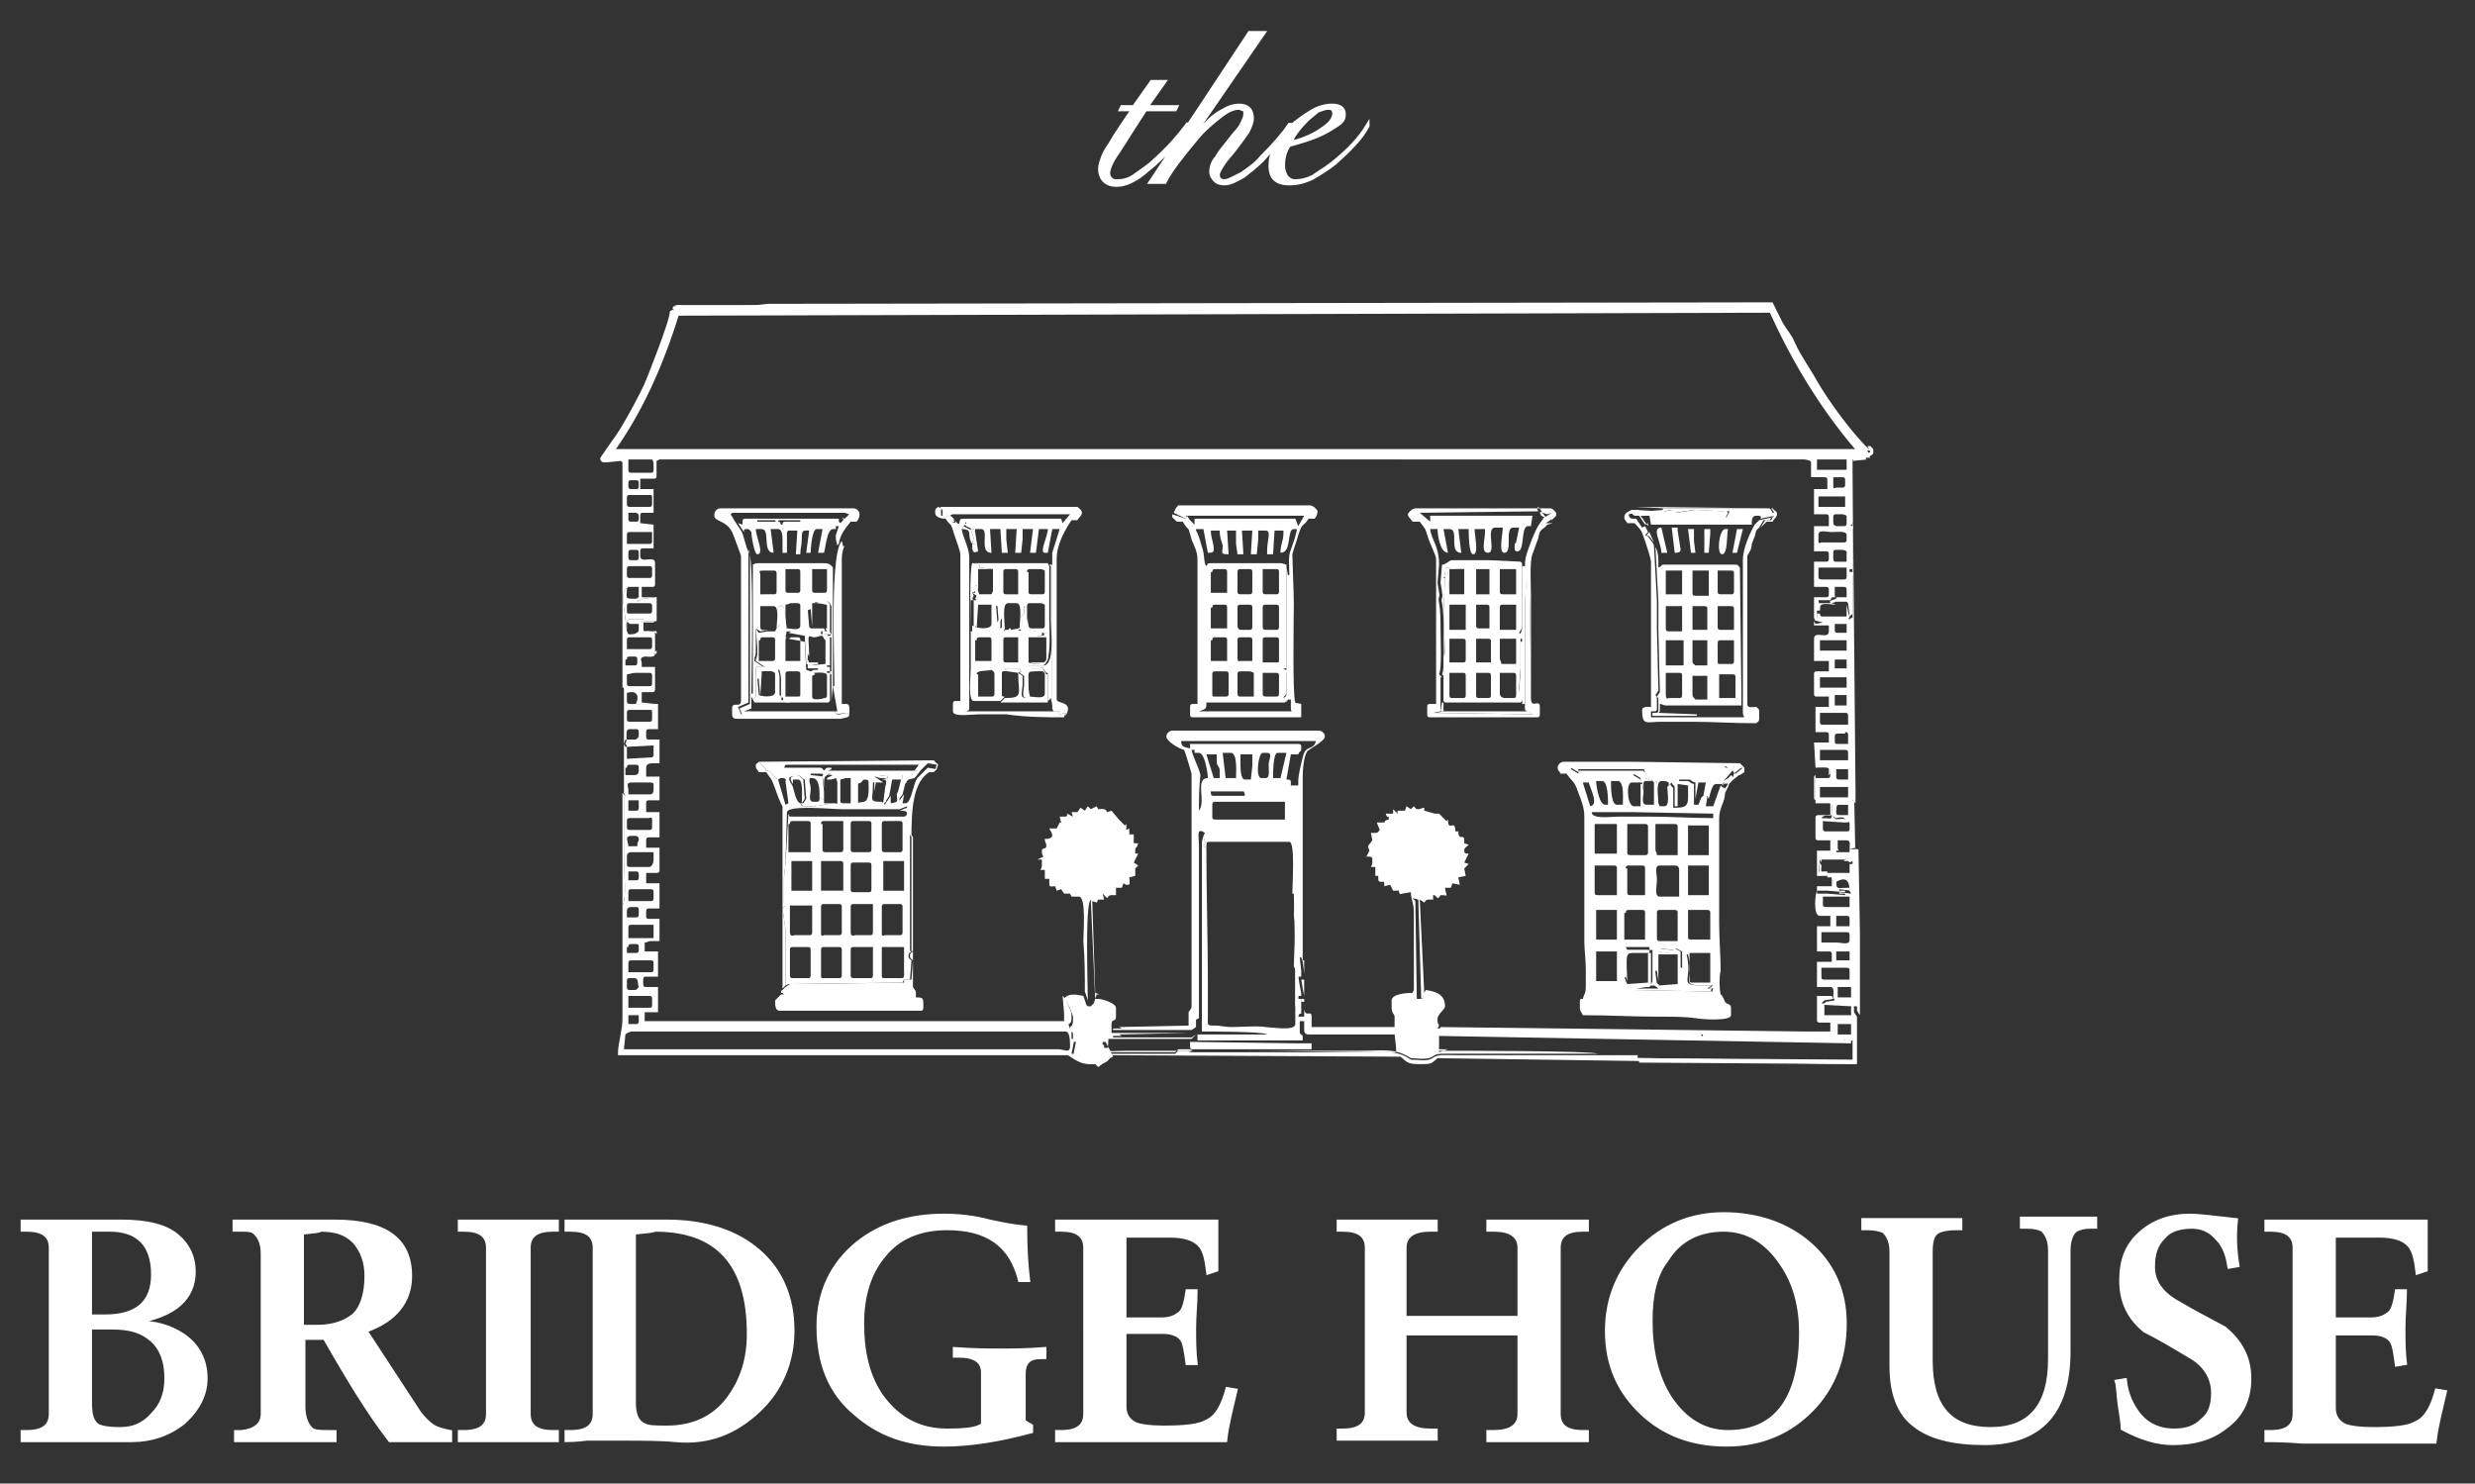 <?xml version="1.0" encoding="utf-8"?>
<!-- Generator: Adobe Illustrator 19.2.1, SVG Export Plug-In . SVG Version: 6.00 Build 0)  -->
<svg version="1.1" id="Layer_1" xmlns="http://www.w3.org/2000/svg" xmlns:xlink="http://www.w3.org/1999/xlink" x="0px" y="0px"
	 viewBox="0 0 167 100.1" style="enable-background:new 0 0 167 100.1;" xml:space="preserve">
<rect x="0" y="0" width="167" height="100.1" fill="#333333" stroke="none"/>
<style type="text/css">
	.st0{fill-rule:evenodd;clip-rule:evenodd;fill:#FFFFFF;stroke:#FFFFFF;stroke-width:0.216;stroke-miterlimit:22.926;}
	.st1{display:none;}
	
		.st2{display:inline;fill-rule:evenodd;clip-rule:evenodd;fill:#BCAF9C;stroke:#2F2483;stroke-width:0.216;stroke-miterlimit:22.926;}
	.st3{fill-rule:evenodd;clip-rule:evenodd;fill:#FFFFFF;}
</style>
<path class="st0" d="M1.5,97.2v-0.6h0.3c1.1,0,1.6-0.4,1.6-1.2V84.2c0-0.8-0.5-1.2-1.6-1.2H1.5v-0.6c0.3,0,0.8,0,1.6,0
	c0.8,0,1.3,0,1.7,0c0.4,0,1,0,1.8,0c0.8,0,1.3,0,1.6,0c1.7,0,3,0.3,3.8,1c0.7,0.6,1.1,1.4,1.1,2.4c0,1.8-1.3,3-3.9,3.4v0
	c1.3,0,2.3,0.3,3.2,0.9c1,0.7,1.5,1.7,1.5,2.9c0,1.1-0.5,2.1-1.5,3c-1,0.8-2.2,1.2-3.5,1.2c-0.3,0-0.9,0-1.8,0c-0.8,0-1.5,0-2,0
	c-0.5,0-1.1,0-2,0C2.4,97.2,1.8,97.2,1.5,97.2L1.5,97.2z M6.1,89.6v5c0,0.8,0.1,1.2,0.4,1.5c0.2,0.2,0.8,0.3,1.6,0.3
	c0.9,0,1.6-0.3,2.2-1c0.6-0.6,0.9-1.4,0.9-2.4c0-1.1-0.3-2-1-2.6c-0.7-0.6-1.5-0.8-2.7-0.8H6.1L6.1,89.6z M6.1,83.1v5.7h1
	c2.1,0,3.2-0.9,3.2-2.8c0-2-1-3-2.9-3H6.1L6.1,83.1z M20.4,83.2v6.3h1c1.1,0,1.9-0.3,2.5-0.8c0.5-0.5,0.8-1.4,0.8-2.6
	c0-1-0.3-1.7-0.8-2.3c-0.6-0.6-1.3-0.8-2.3-0.8C21.6,83.1,21.2,83.1,20.4,83.2L20.4,83.2z M17.7,95.4V84.6c0-0.7-0.2-1.1-0.5-1.4
	c-0.2-0.2-0.5-0.2-1-0.2h-0.4v-0.6c0.2,0,0.6,0,1.4,0c0.8,0,1.4,0,1.9,0c0.4,0,1,0,1.8,0c0.7,0,1.3,0,1.7,0c3.4,0,5.1,1.2,5.1,3.7
	c0,1.7-1,3-3,3.7l3.6,5.5c0.3,0.4,0.6,0.7,0.9,0.9c0.3,0.2,0.7,0.3,1.2,0.4v0.6c-0.2,0-0.6,0-1,0c-0.5,0-0.8,0-1.1,0
	c-0.2,0-0.5,0-1,0c-0.4,0-0.8,0-1,0c-1.4-1.8-2.8-4.1-4.4-6.9h-1.4v4.6c0,0.7,0.2,1.2,0.5,1.5c0.2,0.2,0.6,0.2,1.2,0.2h0.4v0.6
	c-0.4,0-1,0-1.8,0c-0.8,0-1.4,0-1.8,0c-0.3,0-0.9,0-1.5,0c-0.7,0-1.2,0-1.6,0v-0.6h0.4C17.2,96.5,17.7,96.1,17.7,95.4L17.7,95.4z
	 M31,97.2v-0.6h0.3c1.1,0,1.6-0.4,1.6-1.2V84.2c0-0.8-0.5-1.2-1.6-1.2H31v-0.6c0.3,0,0.8,0,1.5,0c0.7,0,1.3,0,1.7,0
	c0.4,0,0.9,0,1.7,0c0.8,0,1.3,0,1.7,0v0.6h-0.3c-1.1,0-1.6,0.4-1.6,1.2v11.2c0,0.8,0.5,1.2,1.6,1.2h0.3v0.6c-0.3,0-0.9,0-1.7,0
	c-0.8,0-1.3,0-1.7,0c-0.4,0-0.9,0-1.7,0C31.7,97.2,31.2,97.2,31,97.2L31,97.2z M42.8,83.2v11.5c0,0.7,0.2,1.2,0.6,1.4
	c0.3,0.2,0.8,0.2,1.6,0.2c1.7,0,3.1-0.6,4.1-1.9c0.9-1.2,1.4-2.6,1.4-4.4c0-4.7-2.1-7-6.3-7C44,83.1,43.6,83.1,42.8,83.2L42.8,83.2z
	 M38.2,97.2v-0.6h0.3c1.1,0,1.6-0.4,1.6-1.2V84.2c0-0.8-0.5-1.2-1.6-1.2h-0.3v-0.6c0.2,0,0.6,0,1.4,0c0.8,0,1.5,0,2,0
	c0.5,0,1.1,0,1.9,0c0.8,0,1.3,0,1.5,0c2.6,0,4.7,0.7,6.2,2c1.5,1.3,2.3,3.1,2.3,5.4c0,2.1-0.8,4-2.3,5.4c-1.6,1.5-3.4,2.2-5.6,2
	c-1-0.1-2.3-0.1-3.9-0.1c-0.6,0-1.2,0-2.1,0C38.8,97.2,38.3,97.2,38.2,97.2L38.2,97.2z M69.4,86.4l-0.6,0c-0.6-2.4-2.2-3.5-4.9-3.5
	c-1.8,0-3.3,0.6-4.3,1.9c-0.9,1.1-1.4,2.6-1.4,4.5c0,2,0.4,3.6,1.3,4.9c1.1,1.5,2.5,2.3,4.4,2.3c1.3,0,2.1-0.1,2.4-0.4v-3.5
	c0-0.7-0.5-1.1-1.6-1.1h-0.3V91c1.4,0.1,2.5,0.1,3.2,0.1c0.6,0,1.6,0,2.9-0.1v0.6h-0.3c-0.8,0-1.1,0.4-1.1,1.1v3.2l0.5,0.3v0.4
	c-2.2,0.6-4.2,0.9-5.9,0.9c-2.5,0-4.4-0.7-6-2.1C56,94,55.2,92,55.2,89.5c0-2.3,0.9-4.2,2.6-5.6c1.6-1.3,3.6-1.9,5.9-1.9
	c0.9,0,2,0.1,3.1,0.4c0.5,0.1,1.3,0.3,2.4,0.4C69.2,84.4,69.3,85.6,69.4,86.4L69.4,86.4z M71.3,97.2v-0.6h0.3c1.1,0,1.6-0.4,1.6-1.2
	V84.2c0-0.8-0.5-1.2-1.6-1.2h-0.3v-0.6c0.4,0,1.2,0,2.5,0c1.2,0,2.2,0,2.8,0c0.6,0,1.6,0,2.9,0c1.3,0,2.1,0,2.6,0c0,1.1,0,2.1,0,3.3
	l-0.6,0.2c-0.1-0.8-0.2-1.4-0.5-1.8c-0.4-0.5-1.1-0.7-2.1-0.7h-3v5.6h2.5c0.6,0,1-0.2,1.3-0.5c0.2-0.3,0.3-0.7,0.4-1.4h0.6
	c0,0.8-0.1,1.7-0.1,2.5c0,0.8,0,1.6,0.1,2.4L80.1,92c-0.1-0.8-0.2-1.3-0.3-1.5c-0.2-0.4-0.7-0.6-1.3-0.6h-2.6v5c0,0.6,0.3,1,0.8,1.2
	c0.3,0.1,0.9,0.2,1.8,0.2c1.4,0,2.4-0.1,2.9-0.4c0.7-0.3,1.1-1.1,1.4-2.2l0.6,0.1c-0.3,1.3-0.6,2.4-0.7,3.4c-0.4,0-1.3,0-2.7,0
	c-1.4,0-2.4,0-3.1,0c-0.7,0-1.7,0-3.1,0C72.5,97.2,71.6,97.2,71.3,97.2L71.3,97.2z M94.8,90v5.3c0,0.8,0.6,1.2,1.7,1.2h0.4v0.6
	c-0.3,0-0.8,0-1.6,0c-0.8,0-1.4,0-1.8,0c-0.4,0-0.9,0-1.7,0c-0.7,0-1.3,0-1.5,0v-0.6h0.3c1.1,0,1.6-0.4,1.6-1.2V84.2
	c0-0.8-0.5-1.2-1.6-1.2h-0.3v-0.6c0.3,0,0.8,0,1.5,0c0.7,0,1.3,0,1.7,0c0.4,0,1,0,1.8,0c0.8,0,1.4,0,1.6,0v0.6h-0.4
	c-1.1,0-1.7,0.4-1.7,1.2v4.7h7.7v-4.7c0-0.8-0.6-1.2-1.7-1.2h-0.4v-0.6c0.3,0,0.8,0,1.7,0c0.8,0,1.4,0,1.8,0c0.4,0,0.9,0,1.7,0
	c0.7,0,1.3,0,1.5,0v0.6h-0.3c-1.1,0-1.6,0.4-1.6,1.2v11.2c0,0.8,0.5,1.2,1.6,1.2h0.3v0.6c-0.3,0-0.8,0-1.5,0c-0.7,0-1.3,0-1.7,0
	c-0.4,0-1,0-1.8,0c-0.8,0-1.4,0-1.7,0v-0.6h0.4c1.1,0,1.7-0.4,1.7-1.2V90H94.8L94.8,90z M108.4,89.8c0-2.2,0.8-4.1,2.3-5.6
	c1.5-1.5,3.4-2.3,5.6-2.3c2.3,0,4.3,0.7,5.8,2c1.6,1.4,2.4,3.2,2.4,5.4c0,2.4-0.8,4.4-2.3,5.9c-1.5,1.5-3.4,2.3-5.7,2.3
	c-2.3,0-4.2-0.7-5.7-2.1C109.2,93.9,108.4,92.1,108.4,89.8L108.4,89.8z M111.4,89.1c0,2,0.4,3.8,1.3,5.2c1,1.5,2.3,2.3,3.9,2.3
	c3.2,0,4.9-2.2,4.9-6.7c0-1.7-0.4-3.3-1.3-4.6c-1-1.5-2.3-2.3-3.9-2.3c-1.7,0-3,0.7-3.8,2C111.7,86,111.4,87.4,111.4,89.1
	L111.4,89.1z M127.6,92.2v-7.7c0-0.7-0.2-1.1-0.5-1.4c-0.2-0.1-0.6-0.2-1.1-0.2h-0.3v-0.6c0.3,0,0.8,0,1.5,0c0.8,0,1.4,0,1.9,0
	c0.5,0,1.1,0,1.8,0c0.7,0,1.2,0,1.4,0v0.6H132c-0.6,0-1,0.1-1.2,0.2c-0.4,0.2-0.5,0.7-0.5,1.4v7.3c0,3.1,1.3,4.6,4,4.6
	c2.7,0,4-1.6,4-4.7v-7.3c0-0.7-0.2-1.1-0.5-1.4c-0.2-0.1-0.5-0.2-1-0.2h-0.4v-0.6c0.3,0,0.7,0,1.3,0c0.6,0,1,0,1.3,0
	c0.3,0,0.7,0,1.2,0c0.5,0,1,0,1.2,0v0.6H141c-0.4,0-0.7,0.1-0.9,0.2c-0.3,0.2-0.5,0.7-0.5,1.4v6.8c0,4.1-1.9,6.2-5.7,6.2
	c-2.1,0-3.7-0.4-4.7-1.2C128.1,95.4,127.6,94,127.6,92.2L127.6,92.2z M151,85.4l-0.6,0.1c-0.1-0.7-0.3-1.4-0.8-1.9
	c-0.5-0.6-1.1-0.8-1.7-0.8c-0.8,0-1.5,0.2-1.9,0.7c-0.5,0.5-0.7,1.1-0.7,2c0,1,0.6,1.8,1.7,2.4c1,0.6,2,1.1,3.1,1.7
	c1.1,0.9,1.7,2,1.7,3.4c0,1.4-0.5,2.5-1.6,3.3c-1,0.8-2.2,1.1-3.6,1.1c-1,0-2.1-0.3-3.4-1c0-0.4-0.1-0.9-0.2-1.6
	c-0.1-0.7-0.1-1.3-0.2-1.6l0.6-0.1c0.1,1,0.5,1.8,1,2.4c0.6,0.7,1.4,1,2.3,1c0.8,0,1.4-0.2,1.9-0.7c0.5-0.4,0.7-1,0.7-1.8
	c0-1-0.5-1.9-1.6-2.5c-1-0.6-2-1.2-3-1.7c-1.1-0.9-1.6-2-1.6-3.4c0-1.4,0.4-2.4,1.3-3.2c0.9-0.8,2-1.2,3.4-1.2
	c0.4,0,1.4,0.1,3.1,0.3C150.8,83.2,150.8,84.2,151,85.4L151,85.4z M152.9,97.2v-0.6h0.3c1.1,0,1.6-0.4,1.6-1.2V84.2
	c0-0.8-0.5-1.2-1.6-1.2h-0.3v-0.6c0.4,0,1.2,0,2.5,0c1.2,0,2.2,0,2.8,0c0.6,0,1.6,0,2.9,0c1.3,0,2.1,0,2.6,0c0,1.1,0,2.1,0,3.3
	l-0.6,0.2c-0.1-0.8-0.2-1.4-0.5-1.8c-0.4-0.5-1.1-0.7-2.1-0.7h-3v5.6h2.5c0.6,0,1-0.2,1.3-0.5c0.2-0.3,0.3-0.7,0.4-1.4h0.6
	c0,0.8-0.1,1.7-0.1,2.5c0,0.8,0,1.6,0.1,2.4l-0.6,0.1c-0.1-0.8-0.2-1.3-0.3-1.5c-0.2-0.4-0.7-0.6-1.3-0.6h-2.6v5
	c0,0.6,0.3,1,0.8,1.2c0.3,0.1,0.9,0.2,1.8,0.2c1.4,0,2.4-0.1,2.9-0.4c0.7-0.3,1.1-1.1,1.4-2.2l0.6,0.1c-0.3,1.3-0.6,2.4-0.7,3.4
	c-0.4,0-1.3,0-2.7,0c-1.4,0-2.4,0-3.1,0c-0.7,0-1.7,0-3.1,0C154.1,97.2,153.3,97.2,152.9,97.2z"/>
<path class="st0" d="M77.7,5.5l-1.2,1.7h-0.8l-0.1,0.2h0.8c-0.6,0.9-1.1,1.6-1.5,2.3c-0.2,0.3-0.4,0.6-0.5,0.9
	c-0.1,0.3-0.2,0.5-0.2,0.8c0,0.3,0.1,0.6,0.3,0.8c0.2,0.2,0.5,0.3,0.8,0.3c0.4,0,0.8-0.1,1.3-0.4c0.4-0.2,0.8-0.6,1.3-1
	c0.9-0.8,1.7-1.7,2.3-2.6l-0.1-0.1c-0.6,0.8-1.3,1.6-2.2,2.4c-0.4,0.4-0.9,0.7-1.3,1c-0.4,0.3-0.8,0.4-1.2,0.4c-0.2,0-0.3,0-0.4-0.1
	c-0.1-0.1-0.2-0.2-0.2-0.4c0-0.3,0.2-0.8,0.7-1.5c0.4-0.6,1-1.6,1.8-2.8h2l0.1-0.2h-2l1.2-1.7H77.7L77.7,5.5z M84.3,2.2l1,0
	l-5.3,7.7l0,0c0.4-0.5,0.9-1.1,1.6-1.8c0.3-0.3,0.6-0.5,1-0.7c0.3-0.2,0.7-0.3,1-0.3c0.6,0,0.9,0.3,0.9,0.9c0,0.2-0.1,0.5-0.3,0.9
	c-0.2,0.3-0.5,0.7-0.8,1.1c-0.3,0.4-0.6,0.7-0.8,1c-0.2,0.3-0.4,0.6-0.4,0.8c0,0.2,0.1,0.4,0.4,0.4c0.2,0,0.4-0.1,0.6-0.2
	c0.2-0.1,0.4-0.2,0.6-0.3c0.4-0.3,0.9-0.6,1.3-1.1C86,9.7,86.6,9,87,8.4l0.1,0c-0.4,0.7-1,1.4-1.9,2.4c-0.4,0.4-0.9,0.8-1.3,1.1
	c-0.5,0.3-0.9,0.5-1.3,0.5c-0.3,0-0.5-0.1-0.6-0.2c-0.2-0.2-0.3-0.4-0.3-0.6c0-0.3,0.1-0.7,0.4-1c0.2-0.4,0.5-0.7,0.8-1.1
	c0.3-0.4,0.6-0.7,0.8-1C83.9,8.1,84,7.9,84,7.7c0-0.2,0-0.3-0.1-0.3c-0.1,0-0.2-0.1-0.3-0.1c-0.4,0-0.8,0.2-1.3,0.6
	c-0.5,0.4-1,0.8-1.5,1.4c-1,1.2-1.8,2.2-2.2,3h-1C80,8.7,82.2,5.4,84.3,2.2L84.3,2.2z M90,7.7c0-0.3-0.1-0.4-0.4-0.4
	c-0.2,0-0.4,0.1-0.7,0.2c-0.2,0.2-0.5,0.4-0.7,0.6c-0.5,0.5-0.9,1-1.1,1.5c0.5-0.1,1.1-0.3,1.8-0.7c0.3-0.2,0.6-0.4,0.8-0.6
	C89.8,8.2,90,7.9,90,7.7L90,7.7z M92.3,8.4c-0.6,1-1.4,1.8-2.4,2.6c-0.5,0.4-0.9,0.6-1.3,0.9c-0.4,0.2-0.8,0.3-1.2,0.3
	c-0.3,0-0.4-0.1-0.6-0.3c-0.1-0.2-0.2-0.4-0.2-0.7c0-0.5,0.1-1,0.4-1.4c0.7-0.2,1.5-0.4,2.3-0.8c0.4-0.2,0.7-0.4,1-0.6
	c0.3-0.2,0.4-0.4,0.4-0.7c0-0.4-0.3-0.6-0.8-0.6c-0.4,0-0.9,0.1-1.4,0.4c-0.5,0.3-0.9,0.6-1.4,1c-0.4,0.4-0.7,0.8-1,1.3
	c-0.3,0.5-0.4,0.9-0.4,1.4c0,0.8,0.4,1.2,1.3,1.2c0.5,0,1-0.1,1.6-0.4c0.5-0.3,1-0.6,1.5-1c1-0.9,1.8-1.7,2.2-2.5L92.3,8.4z"/>
<g class="st1">
	<path class="st2" d="M29.4,109.4c-1.7,1.5-3.3,3.1-4.9,4.7l0,0c-0.1-0.4-0.2-0.8-0.5-1.1c-0.3-0.3-0.8-0.4-1.4-0.4
		c-0.2,0-0.4,0-0.5,0l0,0c1.2-0.5,2.2-1.3,2.9-2.4c0.8-1.1,1.4-2.1,2.1-3.2c0.2,0,0.4,0,0.7,0c1.3,0,2.3-0.3,3.2-0.9
		c0.8-0.6,1.3-1.2,1.3-1.8c0-0.3-0.1-0.6-0.3-0.7c-0.2-0.1-0.5-0.2-0.8-0.2c-1,0-1.9,0.4-2.7,1.1c-0.8,0.7-1.5,1.5-2,2.3
		c-0.5-0.1-1-0.3-1.4-0.6c-0.4-0.4-0.6-0.8-0.6-1.3c0-0.3,0.1-0.6,0.4-0.9c0.2-0.3,0.5-0.4,0.9-0.4c0.3,0,0.6,0.1,0.8,0.2l0.1-0.1
		c-0.2-0.1-0.5-0.2-0.9-0.2c-0.4,0-0.7,0.1-1,0.4c-0.3,0.3-0.4,0.6-0.4,1c0,0.6,0.2,1.1,0.6,1.4c0.4,0.4,0.9,0.6,1.4,0.7
		c-0.7,1.3-1.4,2.5-2.1,3.6c-0.3,0.5-0.7,1-1.1,1.3c-0.4,0.4-0.8,0.6-1.2,0.8c-0.3,0-0.8,0-1.5,0.1c-0.3,0-0.6,0.1-0.8,0.1
		c-0.2,0.1-0.3,0.2-0.3,0.3c0,0.1,0,0.1,0.1,0.2c0.1,0,0.2,0.1,0.3,0.1c0.2,0,0.4,0,0.7-0.1c0.2-0.1,0.4-0.1,0.6-0.2
		c0.4-0.2,0.7-0.3,0.9-0.3c0.5,0,1,0.2,1.4,0.4c0.4,0.3,0.5,0.8,0.6,1.4c0,0.1,0,0.1,0,0.2c0,0.1-0.1,0.1-0.1,0.2
		c-0.1,0.1-0.2,0.2-0.2,0.3c0,0.1,0.1,0.1,0.2,0.2c0.2,0,0.3-0.1,0.5-0.3c0.2-0.2,0.3-0.4,0.4-0.7c0.6-0.7,1.4-1.5,2.4-2.5
		C28,110.9,28.9,110.1,29.4,109.4L29.4,109.4L29.4,109.4z M31.1,103.4c0.5,0,0.8,0.3,0.8,0.8c0,0.4-0.1,0.8-0.4,1.1
		c-0.3,0.3-0.6,0.6-1,0.8c-0.9,0.4-1.7,0.7-2.6,0.7c-0.3,0-0.5,0-0.7,0c0.4-0.7,0.9-1.5,1.6-2.2c0.3-0.3,0.7-0.6,1.1-0.8
		C30.3,103.5,30.7,103.4,31.1,103.4L31.1,103.4z M30.4,108.3h0.9c-0.7,1-1.3,1.8-1.9,2.6c-0.5,0.7-0.8,1.3-0.8,1.6
		c0,0.3,0.1,0.4,0.4,0.4c0.3,0,0.6-0.1,0.9-0.4c0.3-0.2,0.6-0.5,0.9-0.8c0.6-0.7,1.1-1.2,1.3-1.6l1.2-1.8h0.9
		c-0.9,1.3-1.6,2.3-2,2.9c-0.4,0.6-0.6,1.1-0.6,1.4c0,0.1,0,0.2,0.1,0.3c0.1,0.1,0.1,0.1,0.3,0.1c0.2,0,0.3,0,0.5-0.1
		c0.2-0.1,0.3-0.2,0.5-0.3c0.4-0.3,0.7-0.6,1.1-1c0.8-0.9,1.3-1.6,1.7-2.1l0.1,0c-0.3,0.5-0.9,1.3-1.7,2.2c-0.4,0.4-0.8,0.8-1.1,1
		c-0.4,0.3-0.8,0.5-1.1,0.5c-0.2,0-0.4-0.1-0.6-0.2c-0.2-0.1-0.2-0.3-0.2-0.6c0-0.2,0-0.4,0.1-0.5c0-0.2,0.1-0.3,0.1-0.3l0,0
		c-0.4,0.4-0.8,0.8-1.2,1.2c-0.4,0.3-0.8,0.5-1.3,0.5c-0.5,0-0.8-0.3-0.8-0.7c0-0.4,0.2-1,0.7-1.6C29,110.2,29.6,109.3,30.4,108.3
		L30.4,108.3z M42.5,109.3c-0.4,0.7-1,1.5-1.9,2.3c-0.4,0.4-0.8,0.7-1.2,0.9c-0.4,0.3-0.7,0.4-1,0.4c-0.4,0-0.7-0.3-0.6-0.8
		c0-0.3,0.1-0.7,0.3-1.1c0.2-0.4,0.4-0.8,0.8-1.2c0.3-0.4,0.6-0.7,1-1c0.3-0.3,0.7-0.4,1-0.4c0.2,0,0.4,0.1,0.4,0.4
		c0,0.2-0.1,0.4-0.2,0.6c0.1,0,0.1,0,0.2,0c0.2,0,0.3-0.1,0.5-0.2c0.1-0.1,0.2-0.2,0.2-0.3c0-0.2-0.1-0.4-0.2-0.5
		c-0.2-0.1-0.4-0.2-0.7-0.2c-0.4,0-0.9,0.1-1.2,0.4c-0.4,0.2-0.7,0.5-0.9,0.8l0,0c0-0.3-0.1-0.6-0.3-0.9c-0.2-0.2-0.5-0.4-0.9-0.4
		c-0.4,0-0.8,0.1-1,0.4c-0.1,0.1-0.3,0.3-0.4,0.4c-0.1,0.2-0.2,0.3-0.3,0.5l0.1,0.1c0.1-0.3,0.3-0.5,0.6-0.8
		c0.1-0.1,0.3-0.2,0.4-0.3c0.1-0.1,0.3-0.1,0.5-0.1c0.2,0,0.4,0.1,0.5,0.2c0.1,0.1,0.2,0.3,0.2,0.6c0,0.3-0.1,0.7-0.3,1.2
		c-0.2,0.4-0.4,0.9-0.8,1.3c-0.3,0.4-0.7,0.8-1,1c-0.4,0.3-0.8,0.4-1.1,0.4c-0.3,0-0.6-0.1-0.8-0.2c-0.2-0.1-0.3-0.3-0.3-0.6
		c0-0.2,0.1-0.3,0.2-0.4c0.1,0.1,0.2,0.2,0.3,0.2c0.1,0,0.2,0,0.3-0.1c0.1-0.1,0.1-0.2,0.1-0.3c0-0.1,0-0.2-0.1-0.3
		c-0.1-0.1-0.2-0.1-0.4-0.1c-0.2,0-0.3,0.1-0.5,0.2c-0.1,0.2-0.2,0.4-0.2,0.6c0,0.4,0.1,0.6,0.4,0.8c0.2,0.2,0.5,0.3,1,0.3
		c0.5,0,0.9-0.2,1.4-0.5c0.4-0.3,0.8-0.6,1.1-1l0,0c-0.1,0.2-0.1,0.4-0.1,0.6c0,0.2,0.1,0.4,0.3,0.6c0.2,0.2,0.4,0.2,0.7,0.2
		c0.4,0,0.8-0.1,1.2-0.4c0.4-0.3,0.9-0.6,1.3-1c0.9-0.8,1.5-1.6,2-2.4L42.5,109.3L42.5,109.3z M43.4,108.3h0.9
		c-0.7,1-1.3,1.8-1.9,2.6c-0.5,0.7-0.8,1.3-0.8,1.6c0,0.3,0.1,0.4,0.4,0.4c0.3,0,0.6-0.1,0.9-0.4c0.3-0.2,0.6-0.5,0.9-0.8
		c0.6-0.7,1.1-1.2,1.3-1.6l1.2-1.8h0.9c-0.9,1.3-1.6,2.3-2,2.9c-0.4,0.6-0.6,1.1-0.6,1.4c0,0.1,0,0.2,0.1,0.3
		c0.1,0.1,0.1,0.1,0.3,0.1c0.2,0,0.3,0,0.5-0.1c0.2-0.1,0.3-0.2,0.5-0.3c0.4-0.3,0.7-0.6,1.1-1c0.8-0.9,1.3-1.6,1.7-2.1l0.1,0
		c-0.3,0.5-0.9,1.3-1.7,2.2c-0.4,0.4-0.8,0.8-1.1,1c-0.4,0.3-0.8,0.5-1.1,0.5c-0.2,0-0.4-0.1-0.6-0.2c-0.2-0.1-0.2-0.3-0.2-0.6
		c0-0.2,0-0.4,0.1-0.5c0-0.2,0.1-0.3,0.1-0.3l0,0c-0.4,0.4-0.8,0.8-1.2,1.2c-0.4,0.3-0.8,0.5-1.3,0.5c-0.5,0-0.8-0.3-0.8-0.7
		c0-0.4,0.2-1,0.7-1.6C42.1,110.2,42.7,109.3,43.4,108.3L43.4,108.3z M49.5,108.3c-1,1.6-2,3.1-3,4.7h0.9c0.3-0.8,0.7-1.4,1.1-1.8
		c1-1.1,1.9-2,2.6-2.5l0,0c-0.1,0.2-0.1,0.4-0.1,0.6c0,0.7,0.3,1,0.9,1c0.3,0,0.6-0.1,0.9-0.3c0.3-0.2,0.5-0.4,0.7-0.6l-0.1-0.1
		c-0.2,0.2-0.4,0.3-0.6,0.5c-0.2,0.2-0.5,0.3-0.8,0.3c-0.3,0-0.5-0.2-0.5-0.7c0-0.3,0.1-0.5,0.2-0.7c0.1-0.2,0.3-0.4,0.4-0.6
		c-0.2,0-0.3,0-0.5,0c-0.1,0-0.2,0-0.3,0.1c-0.1,0.1-0.1,0.1-0.2,0.2c-1.1,0.8-1.9,1.6-2.5,2.4l0,0l1.7-2.5H49.5L49.5,108.3z
		 M54.1,108.3c-0.9,1.3-1.5,2.2-1.9,2.8c-0.4,0.6-0.6,1-0.6,1.4c0,0.4,0.3,0.6,0.8,0.7c0.3,0,0.6-0.1,0.9-0.2
		c0.3-0.1,0.5-0.3,0.8-0.5c0.3-0.2,0.5-0.4,0.7-0.7c0.2-0.2,0.4-0.4,0.5-0.6l0,0c-0.6,1.1-1.4,2.4-2.4,3.7c-0.5,0.6-1,1.2-1.6,1.6
		c-0.6,0.4-1.2,0.6-1.8,0.7c-0.4,0-0.7-0.1-1-0.4c-0.3-0.2-0.5-0.6-0.5-1c0-0.7,0.3-1.1,0.9-1.3v0c-0.4,0-0.8,0.1-1.1,0.3
		c-0.3,0.2-0.5,0.6-0.5,1c0,0.4,0.2,0.8,0.7,1.1c0.4,0.3,0.9,0.4,1.5,0.5c0.7,0,1.2-0.1,1.7-0.4c0.5-0.2,1-0.6,1.4-1
		c0.8-0.8,1.6-1.8,2.2-2.8c1.7-0.3,3.3-1.5,4.6-3.5l-0.1,0c-1.2,1.9-2.7,3-4.4,3.4l0,0c0.9-1.6,1.9-3.1,2.9-4.6H57
		c-0.7,1.2-1.5,2.3-2.3,3.2c-0.4,0.4-0.7,0.8-1.1,1c-0.3,0.3-0.6,0.4-0.9,0.4c-0.3,0-0.4-0.1-0.4-0.4c0-0.2,0.1-0.4,0.3-0.7
		c0.2-0.3,0.4-0.6,0.6-1c0.5-0.7,1.1-1.6,1.8-2.6H54.1L54.1,108.3z M71.2,108.7c-0.2,0.4-0.3,0.9-0.5,1.4c-0.1,0.2-0.1,0.5-0.2,0.7
		c0,0.3-0.1,0.5-0.1,0.8c0,0.4,0.1,0.7,0.3,1c0.2,0.3,0.5,0.4,0.9,0.4c0.3,0,0.7-0.1,1-0.4c0.3-0.2,0.7-0.5,1-0.9
		c0.7-0.8,1.4-1.6,2-2.4l-0.1,0c-0.3,0.5-0.9,1.2-1.6,2c-0.3,0.4-0.7,0.7-1,1c-0.3,0.3-0.6,0.4-0.9,0.4c-0.3,0-0.5-0.1-0.6-0.3
		c-0.1-0.2-0.1-0.4-0.1-0.7c0-0.6,0.1-1.3,0.4-2.1c0.3-0.8,0.6-1.6,1.1-2.4c0.9-1.7,1.8-3,2.8-4l0-0.1c-0.7,0.2-1.4,0.6-2.1,1
		c-0.7,0.5-1.3,1-1.8,1.6c-1.2,1.3-2,2.3-2.5,3c-0.8,1-1.6,1.9-2.5,2.7c-0.4,0.4-0.8,0.7-1.3,0.9c-0.4,0.2-0.8,0.3-1.2,0.3
		c-0.1,0-0.3,0-0.4-0.1c-0.2,0-0.3-0.1-0.3-0.2c0.1,0,0.1-0.1,0.2-0.2c0-0.1,0.1-0.2,0.1-0.2c0-0.3-0.2-0.5-0.4-0.5
		c-0.2,0-0.3,0.1-0.3,0.2c-0.1,0.1-0.1,0.3-0.1,0.4c0,0.2,0.1,0.4,0.2,0.6c0.2,0.2,0.5,0.3,1.1,0.3c0.4,0,0.9-0.1,1.3-0.4
		c0.4-0.2,0.9-0.6,1.4-1c0.9-0.9,1.8-1.9,2.7-3H71.2L71.2,108.7z M69.5,108.6c0.8-1,1.6-2,2.4-2.8c0.8-0.8,1.7-1.5,2.7-2l0,0
		c-1.5,1.5-2.6,3.1-3.3,4.8H69.5L69.5,108.6z M80.4,109.5L80.4,109.5c-0.4,0.8-1,1.5-1.8,2.3c-1,0.9-1.9,1.3-2.8,1.4
		c-0.3,0-0.6-0.1-0.8-0.3c-0.2-0.2-0.3-0.4-0.3-0.8c0-0.5,0.1-0.9,0.4-1.4c0.2-0.5,0.5-0.9,0.9-1.2c0.4-0.4,0.8-0.7,1.2-0.9
		c0.4-0.2,0.8-0.3,1.2-0.3c0.3,0,0.5,0,0.7,0.1c0.2,0.1,0.3,0.3,0.3,0.5c0,0.2-0.1,0.4-0.3,0.5c-0.2,0.1-0.4,0.1-0.6,0.2
		c0.1-0.2,0.1-0.4,0.1-0.6c0-0.3-0.2-0.5-0.5-0.5c-0.2,0-0.5,0.1-0.8,0.3c-0.3,0.2-0.6,0.5-0.9,0.9c-0.3,0.4-0.5,0.8-0.7,1.2
		c-0.2,0.4-0.3,0.8-0.3,1.3c0,0.3,0.1,0.5,0.2,0.6c0.1,0.2,0.3,0.3,0.5,0.3c0.3,0,0.7-0.1,1.1-0.3c0.4-0.2,0.8-0.5,1.2-0.8
		C79.1,111.1,79.8,110.3,80.4,109.5L80.4,109.5z M85,109.5c-0.5,0.8-1.2,1.6-2.1,2.3c-0.4,0.3-0.8,0.6-1.2,0.8
		c-0.4,0.2-0.8,0.3-1.1,0.3c-0.2,0-0.4-0.1-0.5-0.3c-0.1-0.2-0.2-0.4-0.2-0.6c0-0.4,0.1-0.8,0.3-1.3c0.2-0.4,0.4-0.8,0.7-1.2
		c0.3-0.4,0.6-0.7,0.9-0.9c0.3-0.2,0.6-0.3,0.8-0.3c0.3,0,0.5,0.2,0.5,0.5c0,0.2-0.1,0.4-0.1,0.6c0.2,0,0.4-0.1,0.6-0.2
		c0.2-0.1,0.3-0.2,0.3-0.5c0-0.2-0.1-0.4-0.3-0.5c-0.2-0.1-0.4-0.1-0.7-0.1c-0.4,0-0.8,0.1-1.2,0.3c-0.4,0.2-0.8,0.6-1.2,0.9
		c-0.4,0.4-0.7,0.8-0.9,1.2c-0.2,0.5-0.4,0.9-0.4,1.4c0,0.3,0.1,0.6,0.3,0.8c0.2,0.2,0.5,0.3,0.8,0.3c0.9,0,1.9-0.5,2.8-1.4
		C84,111,84.6,110.3,85,109.5L85,109.5L85,109.5z M91.1,109.5l0.1,0.1c-0.5,0.5-1,0.8-1.5,0.8c-0.2,0-0.4-0.1-0.6-0.2
		c-0.2-0.1-0.3-0.2-0.4-0.4h0c-0.2,0.7-0.7,1.5-1.3,2.2c-0.3,0.3-0.7,0.6-1.1,0.8c-0.4,0.2-0.8,0.3-1.2,0.3c-0.4,0-0.7-0.1-0.8-0.4
		c-0.2-0.2-0.3-0.5-0.3-0.9c0-0.3,0.1-0.7,0.3-1.1c0.2-0.4,0.5-0.8,0.8-1.2c0.4-0.4,0.7-0.7,1.2-1c0.4-0.3,0.9-0.4,1.3-0.4
		c0.4,0,0.6,0.1,0.8,0.3c0.2,0.2,0.3,0.5,0.3,0.9c0,0.2,0.1,0.4,0.3,0.6c0.2,0.2,0.4,0.3,0.7,0.3C90.2,110.2,90.7,110,91.1,109.5
		L91.1,109.5z M84.6,112.2c0-0.4,0.1-0.8,0.3-1.2c0.2-0.4,0.4-0.9,0.7-1.2c0.3-0.4,0.6-0.7,0.9-1c0.3-0.3,0.6-0.4,0.9-0.4
		c0.4,0,0.6,0.2,0.6,0.7c0,0.7-0.3,1.6-0.9,2.5c-0.3,0.4-0.6,0.8-0.9,1c-0.3,0.3-0.7,0.4-1.1,0.4C84.7,112.9,84.6,112.7,84.6,112.2
		L84.6,112.2z M89.9,113c0.4-0.8,1-1.7,1.9-2.8c0.4-0.5,0.8-0.9,1.3-1.3c0.4-0.3,0.8-0.5,1.1-0.5c0.2,0,0.4,0.1,0.4,0.4
		c0,0.1-0.1,0.3-0.2,0.6c-0.2,0.3-0.4,0.6-0.6,1c-0.3,0.4-0.5,0.8-0.8,1.3c-0.3,0.5-0.5,0.9-0.8,1.4h0.8c0.6-1.2,1.3-2.2,2.1-3.2
		c0.4-0.4,0.8-0.8,1.2-1.1c0.4-0.3,0.7-0.4,1-0.4c0.2,0,0.3,0.1,0.3,0.3c0,0.2-0.1,0.4-0.3,0.7c-0.2,0.3-0.4,0.6-0.7,1
		c-0.3,0.3-0.5,0.7-0.7,1c-0.2,0.3-0.3,0.7-0.3,0.9c0,0.2,0.1,0.4,0.2,0.6c0.1,0.2,0.3,0.2,0.6,0.2c0.6,0,1.2-0.4,1.8-1.1
		c0.7-0.7,1.4-1.5,2.1-2.6l-0.1-0.1c-0.7,1.1-1.4,1.9-2.1,2.5c-0.7,0.7-1.2,1-1.7,1c-0.2,0-0.3-0.1-0.3-0.4c0-0.2,0.1-0.5,0.3-0.8
		c0.2-0.3,0.4-0.6,0.7-1c0.3-0.4,0.5-0.7,0.7-1c0.2-0.3,0.3-0.6,0.3-0.9c0-0.5-0.3-0.7-0.8-0.7c-0.3,0-0.6,0.1-0.9,0.3
		c-0.3,0.2-0.6,0.4-0.9,0.7c-0.6,0.6-1.1,1.2-1.5,1.8l0,0c0.2-0.2,0.4-0.6,0.6-1c0.1-0.2,0.2-0.4,0.3-0.6c0.1-0.2,0.1-0.3,0.1-0.4
		c0-0.2-0.1-0.4-0.2-0.5c-0.1-0.1-0.3-0.2-0.5-0.2c-0.3,0-0.7,0.1-1,0.3c-0.3,0.2-0.6,0.4-0.9,0.7c-0.6,0.6-1,1.2-1.4,1.7l0,0
		l1.8-2.5h-0.8c-1,1.6-1.9,3.2-2.9,4.7H89.9L89.9,113z M99.1,113h-0.9c1-1.5,1.9-3.1,2.9-4.7h0.8l-1.8,2.5l0,0
		c0.4-0.5,0.8-1,1.4-1.7c0.3-0.3,0.6-0.5,0.9-0.7c0.3-0.2,0.6-0.3,1-0.3c0.2,0,0.4,0.1,0.5,0.2c0.1,0.1,0.2,0.3,0.2,0.5
		c0,0.1,0,0.3-0.1,0.4c-0.1,0.2-0.2,0.4-0.3,0.6c-0.3,0.4-0.5,0.7-0.6,1l0,0c0.4-0.6,0.9-1.2,1.5-1.8c0.3-0.3,0.6-0.5,0.9-0.7
		c0.3-0.2,0.6-0.3,0.9-0.3c0.5,0,0.8,0.3,0.8,0.7c0,0.2-0.1,0.5-0.3,0.9c-0.2,0.3-0.4,0.7-0.7,1c-0.3,0.4-0.5,0.7-0.7,1
		c-0.2,0.3-0.3,0.6-0.3,0.8c0,0.2,0.1,0.4,0.3,0.4c0.4,0,1-0.3,1.7-1c0.7-0.6,1.4-1.5,2.1-2.5l0.1,0.1c-0.7,1-1.4,1.9-2.1,2.6
		c-0.7,0.7-1.3,1-1.8,1.1c-0.3,0-0.5-0.1-0.6-0.2c-0.1-0.2-0.2-0.4-0.2-0.6c0-0.3,0.1-0.6,0.3-0.9c0.2-0.3,0.4-0.7,0.7-1
		c0.3-0.3,0.5-0.7,0.7-1c0.2-0.3,0.3-0.5,0.3-0.7c0-0.2-0.1-0.3-0.3-0.3c-0.3,0-0.6,0.1-1,0.4c-0.4,0.3-0.8,0.6-1.2,1.1
		c-0.9,0.9-1.6,2-2.1,3.2h-0.8c0.3-0.5,0.5-0.9,0.8-1.4c0.3-0.5,0.6-0.9,0.8-1.3c0.3-0.4,0.5-0.7,0.6-1c0.2-0.3,0.2-0.5,0.2-0.6
		c0-0.2-0.1-0.4-0.4-0.4c-0.3,0-0.7,0.2-1.1,0.5c-0.4,0.3-0.9,0.8-1.3,1.3C100.1,111.3,99.5,112.2,99.1,113L99.1,113z M115.6,109.5
		c-0.4,0.5-0.9,0.7-1.4,0.7c-0.3,0-0.5-0.1-0.7-0.3c-0.2-0.2-0.3-0.4-0.3-0.6c0-0.4-0.1-0.7-0.3-0.9c-0.2-0.2-0.5-0.3-0.8-0.3
		c-0.5,0-0.9,0.1-1.3,0.4c-0.4,0.3-0.8,0.6-1.2,1c-0.4,0.4-0.6,0.8-0.8,1.2c-0.2,0.4-0.3,0.8-0.3,1.1c0,0.4,0.1,0.7,0.3,0.9
		c0.2,0.2,0.5,0.3,0.8,0.4c0.4,0,0.8-0.1,1.2-0.3c0.4-0.2,0.7-0.5,1.1-0.8c0.7-0.7,1.1-1.4,1.3-2.2h0c0.1,0.2,0.2,0.3,0.4,0.4
		c0.2,0.1,0.4,0.2,0.6,0.2c0.5,0,1-0.3,1.5-0.8L115.6,109.5L115.6,109.5z M109,112.2c0,0.5,0.2,0.8,0.5,0.8c0.4,0,0.7-0.1,1.1-0.4
		c0.3-0.3,0.6-0.6,0.9-1c0.6-0.9,0.9-1.7,0.9-2.5c0-0.4-0.2-0.7-0.6-0.7c-0.3,0-0.6,0.1-0.9,0.4c-0.3,0.3-0.6,0.6-0.9,1
		c-0.3,0.4-0.5,0.8-0.7,1.2C109.1,111.4,109,111.8,109,112.2L109,112.2z M122.4,103.5h0.9c-1.1,1.8-2.3,3.6-3.5,5.5
		c-0.6,0.9-1,1.6-1.4,2.3c-0.4,0.6-0.6,1.1-0.6,1.4c0,0.2,0.1,0.3,0.3,0.3c0.4,0,1-0.4,1.8-1.1c0.7-0.7,1.4-1.5,1.9-2.4l0.1,0.1
		c-0.4,0.7-1,1.5-1.8,2.4c-0.4,0.4-0.7,0.7-1,0.9c-0.3,0.2-0.7,0.4-1,0.4c-0.6,0-0.9-0.2-0.8-0.7c0-0.2,0-0.4,0.1-0.5
		c0.1-0.2,0.1-0.3,0.2-0.4l0,0c-0.3,0.4-0.6,0.7-1,1c-0.2,0.2-0.4,0.3-0.6,0.4c-0.2,0.1-0.4,0.2-0.7,0.2c-0.3,0-0.6-0.1-0.7-0.3
		c-0.2-0.2-0.3-0.4-0.3-0.7c0-0.4,0.1-0.8,0.4-1.3c0.2-0.4,0.6-0.9,1-1.3c0.4-0.4,0.8-0.7,1.3-1c0.4-0.3,0.8-0.4,1.2-0.4
		c0.3,0,0.5,0.1,0.7,0.3c0.2,0.2,0.2,0.4,0.2,0.7h0L122.4,103.5L122.4,103.5z M118.6,109.2c0,0.3-0.1,0.6-0.3,1
		c-0.2,0.4-0.5,0.8-0.8,1.2c-0.3,0.4-0.7,0.7-1,1c-0.3,0.3-0.6,0.4-0.9,0.4c-0.2,0-0.3-0.1-0.4-0.2c-0.1-0.1-0.1-0.3-0.1-0.5
		c0-0.3,0.1-0.7,0.3-1.1c0.2-0.4,0.5-0.8,0.8-1.2c0.3-0.4,0.7-0.7,1-1c0.3-0.3,0.6-0.4,0.9-0.4c0.3,0,0.4,0.1,0.5,0.2
		C118.6,108.7,118.6,108.9,118.6,109.2L118.6,109.2L118.6,109.2z M125.2,109.1L125.2,109.1c-0.1-0.2-0.2-0.5-0.3-0.6
		c-0.2-0.2-0.5-0.3-0.8-0.3c-0.4,0-0.8,0.1-1.2,0.4c-0.4,0.3-0.8,0.6-1.2,1c-0.4,0.4-0.6,0.8-0.9,1.3c-0.2,0.4-0.4,0.9-0.4,1.3
		c0,0.3,0.1,0.5,0.2,0.7c0.1,0.2,0.4,0.3,0.7,0.3c0.4,0,0.8-0.2,1.2-0.5c0.4-0.3,0.7-0.6,1-0.9l0,0c-0.1,0.3-0.2,0.5-0.2,0.8
		c0,0.4,0.2,0.7,0.7,0.7c0.3,0,0.6-0.1,1-0.4c0.3-0.2,0.7-0.6,1.1-0.9c0.7-0.8,1.4-1.6,1.8-2.4l-0.1,0c-0.6,1-1.3,1.9-2,2.5
		c-0.3,0.3-0.7,0.6-0.9,0.8c-0.3,0.2-0.5,0.3-0.7,0.3c-0.2,0-0.4-0.1-0.4-0.4c0-0.3,0.3-0.9,0.8-1.7c0.5-0.8,1.1-1.6,1.8-2.6h-0.9
		L125.2,109.1L125.2,109.1z M121.2,112.1L121.2,112.1c0,0.4,0.2,0.6,0.5,0.7c0.2,0,0.5-0.1,0.9-0.4c0.3-0.2,0.7-0.6,1-0.9
		c0.3-0.4,0.6-0.8,0.8-1.2c0.2-0.4,0.3-0.9,0.3-1.3c0-0.4-0.2-0.6-0.6-0.6c-0.3,0-0.6,0.1-0.9,0.3c-0.3,0.2-0.6,0.5-1,0.9
		c-0.3,0.4-0.5,0.8-0.7,1.2C121.3,111.3,121.2,111.7,121.2,112.1L121.2,112.1z M129.7,106.7h0.8l-1.1,1.6h1.8l-0.1,0.2h-1.8
		c-0.7,1.2-1.3,2.1-1.6,2.7c-0.4,0.6-0.6,1.1-0.6,1.4c0,0.2,0.1,0.3,0.2,0.3c0.1,0.1,0.2,0.1,0.4,0.1c0.3,0,0.7-0.1,1.1-0.4
		c0.4-0.2,0.7-0.6,1.1-0.9c0.8-0.8,1.4-1.5,1.9-2.3l0.1,0.1c-0.6,0.8-1.3,1.6-2.1,2.4c-0.4,0.4-0.8,0.7-1.1,0.9
		c-0.4,0.2-0.7,0.4-1.1,0.4c-0.3,0-0.5-0.1-0.7-0.3c-0.2-0.2-0.3-0.4-0.3-0.7c0-0.2,0.1-0.5,0.2-0.7c0.1-0.3,0.2-0.5,0.4-0.8
		c0.4-0.6,0.8-1.3,1.3-2.1h-0.7l0.1-0.2h0.7L129.7,106.7z"/>
	<path class="st2" d="M132.7,108.3c-0.8,1.3-1.4,2.2-1.8,2.7c-0.4,0.6-0.5,1-0.5,1.4c0,0.2,0.1,0.3,0.2,0.5c0.1,0.1,0.3,0.2,0.5,0.2
		c0.3,0,0.7-0.1,1.1-0.4c0.4-0.3,0.8-0.6,1.2-1c0.8-0.9,1.4-1.6,1.8-2.2l-0.1-0.1c-0.3,0.6-0.9,1.3-1.7,2.1c-0.4,0.4-0.8,0.7-1.1,1
		c-0.4,0.3-0.7,0.4-1,0.4c-0.2,0-0.3-0.1-0.3-0.4c0-0.2,0.2-0.6,0.6-1.3c0.4-0.6,1.1-1.6,2-3H132.7L132.7,108.3z M134.3,105.8
		c-0.1,0-0.2,0-0.3,0.1c-0.1,0.1-0.1,0.2-0.1,0.3c0,0.3,0.2,0.4,0.4,0.4c0.3,0,0.4-0.2,0.4-0.4c0-0.1,0-0.2-0.1-0.3
		C134.5,105.8,134.4,105.8,134.3,105.8L134.3,105.8z M141,109.5l0.1,0.1c-0.5,0.5-1,0.8-1.5,0.8c-0.2,0-0.4-0.1-0.6-0.2
		c-0.2-0.1-0.3-0.2-0.4-0.4h0c-0.2,0.7-0.7,1.5-1.3,2.2c-0.3,0.3-0.7,0.6-1.1,0.8c-0.4,0.2-0.8,0.3-1.2,0.3c-0.4,0-0.7-0.1-0.8-0.4
		c-0.2-0.2-0.3-0.5-0.3-0.9c0-0.3,0.1-0.7,0.3-1.1c0.2-0.4,0.5-0.8,0.8-1.2c0.4-0.4,0.7-0.7,1.2-1c0.4-0.3,0.9-0.4,1.3-0.4
		c0.4,0,0.6,0.1,0.8,0.3c0.2,0.2,0.3,0.5,0.3,0.9c0,0.2,0.1,0.4,0.3,0.6c0.2,0.2,0.4,0.3,0.7,0.3C140.1,110.2,140.6,110,141,109.5
		L141,109.5z M134.4,112.2c0-0.4,0.1-0.8,0.3-1.2c0.2-0.4,0.4-0.9,0.7-1.2c0.3-0.4,0.6-0.7,0.9-1c0.3-0.3,0.6-0.4,0.9-0.4
		c0.4,0,0.6,0.2,0.6,0.7c0,0.7-0.3,1.6-0.9,2.5c-0.3,0.4-0.6,0.8-0.9,1c-0.3,0.3-0.7,0.4-1.1,0.4
		C134.6,112.9,134.4,112.7,134.4,112.2L134.4,112.2z M141.7,108.3c-0.9,1.4-1.9,2.9-3,4.7h0.8c0.4-0.8,1-1.7,2-2.8
		c0.4-0.5,0.9-1,1.3-1.3c0.4-0.3,0.8-0.5,1.1-0.5c0.2,0,0.4,0.1,0.4,0.3c0,0.2-0.1,0.5-0.3,0.8c-0.2,0.3-0.4,0.6-0.7,0.9
		c-0.3,0.3-0.5,0.7-0.7,1c-0.2,0.3-0.3,0.6-0.3,0.9c0,0.2,0.1,0.4,0.3,0.6c0.2,0.2,0.4,0.2,0.6,0.2c0.4,0,0.8-0.2,1.2-0.5
		c0.4-0.3,0.8-0.7,1.2-1.2c0.7-0.8,1.2-1.5,1.6-2.1l-0.1-0.1c-0.4,0.7-1,1.5-1.8,2.3c-0.4,0.4-0.8,0.8-1.1,1
		c-0.3,0.2-0.6,0.3-0.9,0.3c-0.2,0-0.4-0.1-0.4-0.4c0-0.2,0.1-0.4,0.3-0.7c0.2-0.3,0.4-0.6,0.7-1c0.3-0.4,0.5-0.7,0.7-1
		c0.2-0.3,0.3-0.6,0.3-0.8c0-0.2-0.1-0.4-0.2-0.6c-0.2-0.1-0.4-0.2-0.6-0.2c-0.3,0-0.6,0.1-0.9,0.3c-0.3,0.2-0.6,0.4-0.9,0.7
		c-0.6,0.6-1.1,1.1-1.5,1.7l0,0l1.7-2.5L141.7,108.3z"/>
</g>
<g>
	<g>
		<path class="st3" d="M51.8,20.5l-0.9,0.1h-5.2v0.2l-0.1,0l-0.1-0.2l-0.1,0.2l0.1,0.2c-0.4,0.7-0.7,2.6-1.2,3l0.2,0.2l1.3-3.2
			l73.6-0.1c0.9,1.7,1.9,3.3,2.9,5c0.4,0.7,1.1,1.7,1.6,2.4c0.5,0.7,1.4,1.6,1.8,2.2H125H48l-3.5,0.1l0.2,0.3v0h50l-8.3-0.1
			l-0.3-0.2v0.2H82v-0.2l0.2,0L82,30.6h43l0.6,0.1l0,0.1l0.3,0.1l0.3-0.1l-0.2-0.4h0.2l0.1,0.1l0.1,0.1v0.3l-0.1,0.1l-0.2,0.1
			l0.2-0.1l0.1-0.1v-0.3l-0.1-0.1l-0.1-0.1c-1.1-1-2.8-3.3-3.6-4.7c-0.5-0.9-1.1-1.7-1.5-2.6c-0.2-0.5-0.5-0.8-0.8-1.3
			c-0.2-0.4-0.5-1-0.7-1.4L51.8,20.5L51.8,20.5z M43.9,25.6c-0.2-0.3,0.3-1.3,0.5-1.3L43.9,25.6L43.9,25.6L43.9,25.6z M43.8,26
			L43.8,26l0.1-0.3L43.8,26L43.8,26z M43.6,26.3L43.6,26.3l0.1-0.2L43.6,26.3L43.6,26.3z M43.2,27.2l0.3-0.7l-0.1-0.2
			C43.4,26.7,43,26.8,43.2,27.2L43.2,27.2z M43.1,27.5l0.1-0.2L43.1,27.5L43.1,27.5z M42.9,27.8L42.9,27.8l0.1-0.2L42.9,27.8z"/>
		<path class="st3" d="M123.8,40.1v-0.5h0.6c0.2,0,0.2,0.1,0.2,0.2v0.5H124C123.8,40.3,123.8,40.3,123.8,40.1L123.8,40.1z
			 M122.7,38.9v-0.6h1.9v0.6c0,0.2-0.1,0.2-0.2,0.2H123C122.8,39.1,122.7,39.1,122.7,38.9L122.7,38.9z M123.7,37.6v-0.3
			c0-0.2,0.1-0.2,0.2-0.2h0.3c0.2,0,0.2,0,0.4,0.1v0.7h-0.7C123.7,37.9,123.7,37.8,123.7,37.6L123.7,37.6z M122.7,36.5v-0.4
			c0-0.4,0.5-0.2,0.9-0.2c0.4,0,1-0.1,1,0.2v0.3c0,0.2-0.1,0.2-0.2,0.2h-1.5C122.7,36.7,122.7,36.6,122.7,36.5L122.7,36.5z
			 M123.7,35.2v-0.3c0-0.2,0.1-0.2,0.2-0.2h0.3c0.2,0,0.2,0,0.4,0.1v0.5c0,0.2-0.1,0.2-0.2,0.2h-0.5
			C123.7,35.4,123.7,35.4,123.7,35.2L123.7,35.2z M122.7,33.5h1.8v0.7h-1.8V33.5L122.7,33.5z M123.7,32.8v-0.6h0.6
			c0.2,0,0.2,0.1,0.2,0.2v0.3c0,0.2-0.1,0.2-0.2,0.2h-0.4C123.7,33,123.7,32.9,123.7,32.8L123.7,32.8z M122.6,31h2v0.7h-2V31
			L122.6,31z M125,30.6H82l0.2,0.1l-0.2,0v0.2h4.1v-0.2l0.3,0.2l8.3,0.1c4.6,0,9.2,0,13.9,0c2.3,0,4.6,0,6.9,0c1.2,0,2.3,0,3.5,0
			c0.5,0,3.2-0.2,3.2,0.2v1h0.9c0.2,0,0.2,0.1,0.2,0.2V33h-0.9v1.7h0.8c0.2,0,0.2,0.1,0.2,0.2v0.6h-1v1.7h0.8c0.2,0,0.2,0.1,0.2,0.2
			v0.3c0,0.2-0.1,0.2-0.2,0.2h-0.8v1.7h0.8c0.2,0,0.2,0.1,0.2,0.2v0.3c0,0.2-0.1,0.2-0.2,0.2h-0.8v1.4l0.1,0.2l0.5-0.1l-0.4-0.1
			v-0.5h0.2v-0.2c0-0.3-0.1-0.3-0.1-0.5l0.8,0c0.1-0.1,0-0.2,0.2-0.2h0.2l0,0.1l-0.3,0.1l0.3,0.1h0.7l0.1,0.1l0.1,0.8l-0.1,0
			l0.1,0.1c0,0,0,0,0,0c0,0,0.1-0.1,0.1-0.1c0.1-0.1,0.1,0,0.1-0.1l0-0.6v-2.2h-0.2v-0.2h0.2l0-0.6l0-0.6v-1.7c-0.4-0.1,0,0.1,0-0.3
			v-3.9c0-0.7,0-0.5,1-0.5h0.1l0.2-0.1l0.1-0.1v-0.3l-0.1-0.1l-0.1-0.1h-0.2l0.2,0.4l-0.3,0.1l-0.3-0.1l0-0.1L125,30.6z"/>
		<path class="st3" d="M111.2,35.7l0.1,0.2l-0.2,0.2l0.2,0.1l0.3,0.4L111.2,35.7l0-0.2l-0.5-0.7l0.6,0l0.1,0.6h6.8
			c0-0.3,0-0.6,0.3-0.6h0.1c0.3,0,0.2,0.1,0.2,0.2l-0.1,0.1l-0.1,0.1l-0.1,0.1l0.1-0.1l0.1-0.1l0.1-0.1l0.9-0.2v-0.2h-0.2l0-0.2
			l-0.6,0.2l-0.2-0.2c-0.2,0-0.2,0.1-0.4,0l-0.6,0l-0.2,0h-0.9l0.1,0.1l-0.2,0.4l-0.1,0v-0.5l0,0.1l-2-0.1l-1.3,0.2l-0.2-0.2
			l-0.6,0.1v-0.2h6.9h0.3l0.1,0.1c0.1,0.2,0.1,0.1,0.1,0.3c0,0.2-0.1,0.2-0.2,0.4l-0.4,0l-0.3,0.5l-0.1,0.1l-0.1,0.1l-0.1,0.4
			l-0.2,0.5l0.2-0.5l0.1-0.4l0.1-0.1l0.1-0.1l0.4-0.4h0.4c0.1-0.2,0.3-0.3,0.3-0.5c0-0.2-0.1-0.2-0.2-0.3l-0.1-0.1l-9.3-0.1l2,0.1
			l0,0.1l-1.2,0.1l0.2,0.1l-0.4,0l-0.4-0.2l-0.4,0.1c0,0.2,0.1,0.3,0.3,0.3l0.2,0l0.4,0.6l0.2-0.1L111.2,35.7z"/>
		<path class="st3" d="M49.8,35.3l0.4,0.6l0.1,0.2l-0.1-0.2c0-0.2,0-0.2,0.2-0.2c0.2,0,0.2,0.1,0.3,0.2c0,0.3,0.2,1.5,0.4,1.5
			c0.5,0-0.1-1.2-0.1-1.7h0.4c0.6,0,0,1.6,0.8,1.6l-0.2-1.6h0.5c0.3,0,0.3,0.5,0.3,0.8v0.8h0.3v-1.3c0-0.2,0.1-0.2,0.2-0.2l0.5,0
			l-0.1,1.6h0.3c0-0.4,0.1-0.6,0.1-1.1c0-0.6,0.1-0.5,0.7-0.5l0.1,0.1l-0.1-0.1l-0.5-0.2l0-0.4l-0.5,0l-0.6,0h-0.2
			c-0.2,0-0.2,0.1-0.2,0.2l-0.1,0l-0.1-0.2l-1.5,0V35h5.8v0.2L57,35C56.7,34.9,57,35,56.7,35h-6.4c-0.2,0-0.2,0.1-0.2,0.2v0.2
			L49.8,35.3z"/>
		<polygon class="st3" points="115,37.3 115.3,37.3 115.4,36 115.4,35.7 115,35.7 		"/>
		<polygon class="st3" points="116.9,37.3 117.2,37.3 117.3,36.9 117.6,35.7 117.2,35.7 		"/>
		<path class="st3" d="M113,37.3c0.1,0,0.4,0,0.4-0.2l-0.2-1.3v-0.2l-0.4,0L113,37.3z"/>
		<path class="st3" d="M116.2,37.4c0.4,0,0.3-1.4,0.4-1.7h-0.2C116,35.7,115.8,37.4,116.2,37.4z"/>
		<polygon class="st3" points="114.1,37.3 114.4,37.3 114.3,36.5 114.3,35.7 113.9,35.7 		"/>
		<path class="st3" d="M112.1,37.3l0.4,0l-0.4-1.7C111.4,35.6,112.1,36.6,112.1,37.3z"/>
		<path class="st3" d="M56.1,47.3L56.1,47.3L56.1,47.3l0.1-1l0,0l0.3,1.7h-0.2c0.1,0.3,0.5,0.1,0.9,0.1l0.1,0.2
			c0-0.4,0.1-0.8-0.2-0.8h-0.3v-9.8c0-0.4,0.1-0.7,0.2-0.9l-0.1,0.1l-0.1-0.4c-0.8,0.9-0.5,7.7-0.5,9.8h-0.1v-8
			C56,38,55.8,38,55.5,38l-0.8,0l-0.9,0l-0.8,0l-0.9,0h-0.9C51,38,51,38,50.8,38.1v8.7h-0.1c0-1.3,0.2-9.3-0.2-9.7
			c0,0.2,0.1,0.2,0.1,0.4l0,10l-0.7,0.3l0.2,0.5l0.6,0L50.6,48h-0.4l0,0l0.5-0.2l0-0.8l0.1,0.2l0.2-0.2l0-0.9V45l0.5,0l-0.6-0.4
			l0-0.1c0-0.2,0.1-0.2,0.1-0.5l0-0.3L51,42.4l0.3,0.2l0.6-0.1c-0.3,0-0.6,0.1-0.6-0.2v-1.4h0.9c0.4,0,0.2,1.1,0.2,1.5l0.2-0.2
			c0-0.2-0.1-0.2-0.1-0.4v-0.9h0.2l0-0.1l0.2,0.2l0.1,1.5v-1.7c0.2,0,0.2-0.1,0.4-0.1h0.4c0.2,0,0.2,0.1,0.2,0.2v1.3
			c0,0.4-0.6,0.2-0.9,0.2L53,42.6l0.4,0l-0.2,0.1l1.1,0.2l0.1,1.9l0.3,0.1l0.5-0.1l0-0.1l-0.7,0l0-0.6l0.1,0.2
			c0-1.6-0.4-1.5,1.1-1.5l0.1,0.1v0.2l-0.1,1.3h0.1v-1.3v-0.2L55.8,43l-0.1-0.2c-0.2,0-0.3,0.1-0.6,0.1l-0.4-0.1l0.4-0.3
			c-0.6,0-0.6-0.1-0.6-0.6v-0.6c0-0.2,0-0.1,0.2-0.2l0.1,1.2l0.1,0.1l-0.1-0.1v-1.6h1.1v1.7h-0.2l0.1,0.2h-0.3v0.2l0.6,0l-0.2-0.3
			v-1.7l-0.9-0.1c0-0.2,0-0.2,0.2-0.2h0.3c0.4,0,0.5,0.2,0.6,0.4l0,1.9l-0.2,0.2h0.2V47.3L56.1,47.3z M54.7,38.4h1.1v1.4
			c0,0.2-0.1,0.2-0.2,0.2h-0.6c-0.2,0-0.2-0.1-0.2-0.2V38.4L54.7,38.4z M53,38.4h0.8c0.2,0,0.2,0.1,0.2,0.2v1.2
			c0,0.2-0.1,0.2-0.2,0.2h-0.6c-0.2,0-0.2-0.1-0.2-0.2V38.4L53,38.4z M51.3,40.1v-1.3c0-0.2-0.2-0.3,0.2-0.3h0.7
			c0.2,0,0.2,0.1,0.2,0.2v1.2c0,0.2-0.1,0.2-0.2,0.2H51.3z"/>
		<path class="st3" d="M42.3,41.2v-0.3c0-0.2,0.1-0.2,0.2-0.2h1.3c0.2,0,0.2,0.1,0.2,0.2v0.3c0,0.2-0.1,0.2-0.2,0.2h-1.3
			C42.3,41.4,42.3,41.4,42.3,41.2L42.3,41.2z M42.3,42.5V42l0.1-0.2l1,0l-0.1,0.2l0,0.6c0,0,1-0.1,1,0.2l0,1.1l-0.2,0.2h0.2v-1.5
			h-0.7c-0.2,0-0.2-0.1-0.2-0.2v-0.3c0-0.2,0.1-0.2,0.2-0.2h0.7v-1.6l-0.9,0.1l-0.4,0.2l0.1-0.2h-0.2c-0.8,0-0.6,0-0.6-0.7
			c-0.5,0.2-0.1,1.8-0.1,2.1L42.3,42.5z"/>
		<path class="st3" d="M85.2,46.8v-1.4h0.9c0.2,0,0.2,0.1,0.2,0.2v1.2c0,0.2-0.1,0.2-0.2,0.2h-0.6C85.3,47,85.2,47,85.2,46.8
			L85.2,46.8z M83.5,46.8v-1.3c0-0.2,0.1-0.2,0.2-0.2h0.5c0.2,0,0.2,0,0.4,0.1V47h-0.9C83.6,47,83.5,47,83.5,46.8L83.5,46.8z
			 M81.8,46.8v-1.3c0-0.2,0.1-0.2,0.2-0.2h0.7c0.2,0,0.2,0.1,0.2,0.2v1.3c0,0.2-0.1,0.2-0.2,0.2H82C81.8,47,81.8,47,81.8,46.8
			L81.8,46.8z M86.1,44.7h-0.9v-1.5c0-0.2,0.1-0.2,0.2-0.2h0.7c0.2,0,0.2,0.1,0.2,0.2v1.3C86.3,44.7,86.3,44.7,86.1,44.7L86.1,44.7z
			 M81.8,43.2c0-0.2,0.1-0.2,0.2-0.2h0.6c0.2,0,0.2,0.1,0.2,0.2v1.4h-1.1V43.2L81.8,43.2z M83.5,44.4v-1.2c0-0.2,0.1-0.2,0.2-0.2
			h0.6c0.2,0,0.2,0.1,0.2,0.2v1.4h-0.9C83.6,44.7,83.5,44.6,83.5,44.4L83.5,44.4z M85.2,42.2V41c0-0.2,0.1-0.2,0.2-0.2h0.7
			c0.2,0,0.2,0.1,0.2,0.2v1.3c0,0.2-0.1,0.2-0.2,0.2h-0.7C85.2,42.5,85.2,42.4,85.2,42.2L85.2,42.2z M83.5,42.2V41
			c0-0.2,0.1-0.2,0.2-0.2h0.6c0.2,0,0.2,0.1,0.2,0.2v1.3c0,0.2-0.1,0.2-0.2,0.2h-0.6C83.6,42.5,83.5,42.4,83.5,42.2L83.5,42.2z
			 M81.8,41c0-0.2,0.1-0.2,0.2-0.2h0.6c0.2,0,0.2,0.1,0.2,0.2v1.4h-1.1V41L81.8,41z M85.2,38.4h0.9c0.2,0,0.2,0.1,0.2,0.2v1.3
			c0,0.2-0.1,0.2-0.2,0.2h-0.7c-0.2,0-0.2-0.1-0.2-0.2V38.4L85.2,38.4z M83.5,38.6c0-0.2,0.1-0.2,0.2-0.2h0.6c0.2,0,0.2,0.1,0.2,0.2
			v1.3c0,0.2-0.1,0.2-0.2,0.2h-0.6c-0.2,0-0.2-0.1-0.2-0.2V38.6L83.5,38.6z M81.8,38.6c0-0.2,0.1-0.2,0.2-0.2h0.6
			c0.2,0,0.2,0.1,0.2,0.2V40h-1.1V38.6L81.8,38.6z M79.1,34.7l0,0.2l0.3,0.3h0.4c0.5,0.8,0.3,0.1,0.6,1.2c0.2,0.5,0.4,0.8,0.4,1.4
			v9.7h-0.3c-0.2,0-0.2,0.1-0.2,0.2v0.5c0,0.2,0.1,0.2,0.2,0.2h7.3l0-0.9l-0.5-0.1l0,0.1l0.4,0.4l-0.1,0.1L87,48h-6.1
			c0.2-0.1,0.5-0.1,0.5-0.4l0-0.2l5.3,0l0.1-0.1v-0.2h-0.2c0.1-0.3,0.2-0.1,0.2-0.4v-1.3c0-0.2-0.1-0.2-0.2-0.3h0.2v-6.7v-0.3
			C86.5,38,86.5,38,86.3,38h-4.5c-0.3,0-0.3,0-0.4,0.2c-0.2-0.2-0.1-0.8-0.3-1.3c-0.1-0.3-0.2-0.8-0.4-1.1l-0.6-1L80,35L79.1,34.7
			L79.1,34.7z"/>
		<path class="st3" d="M104.7,35.1L104.7,35.1l0.2-0.2l0.1-0.1v-0.2c-0.1-0.1-0.2-0.3-0.4-0.3h-9.1c-0.2,0-0.5,0.3-0.5,0.4
			c0,0.2,0.2,0.3,0.3,0.5h0.5c0.5,0.7,0.3,0.3,0.6,1.2c0.1,0.3,0.5,1.1,0.5,1.3v9.8h-0.4c-0.2,0-0.2,0.1-0.2,0.2v0.5
			c0,0.2,0.1,0.2,0.2,0.2h7.2c0.2,0,0.2-0.1,0.2-0.2v-0.5c0-0.6-0.6,0.2-0.6-0.6c0-0.4,0-0.9,0-1.3l-0.1-6.6l-0.2-0.2l0,0.2l-0.1,1
			l0,0.1l0,1.4l0,6L103,48l0.5,0.2l-6.8-0.1l0.5-0.1l0-2.3l0.1,0l-0.2-0.2c0.2-0.4,0.1-2.3,0.1-3.1c0-0.5,0-1.2-0.1-1.7
			c-0.1-0.5,0.1-0.4,0-0.7c0-0.2-0.1-0.5-0.1-0.7l0.1-1.2c0-1.3-0.5-1.6-0.6-2.4h0.5c0,0.5,0.2,1.6,0.7,1.6l-0.3-1.6l0.4,0
			c0.7,0-0.1,1.6,0.8,1.6l-0.2-1.6l0.7,0c0,0.3,0,1.7,0.3,1.7c0.4,0,0.1-1.2,0.1-1.7h0.7v0.2c0,0.5-0.3,1.4,0.2,1.4
			c0.6,0-0.2-1.7,0.5-1.7h0.5c0,0.4-0.3,1.7,0.1,1.7c0.6,0,0-1.7,0.6-1.7h0.4l-0.2,1c-0.1,0.1-0.1,0.1-0.1,0.3v0.1
			c0,0.2,0.1,0.2,0.2,0.2c0.5,0,0.2-1.7,0.7-1.7h0.2l0.1-0.7l-6.9,0v0.4l-0.7-0.6l8-0.1l-0.1-0.2l0.1-0.1l0.3,0.4l0.3,0.1l0.3-0.1
			l-0.6,0.4H104.7z"/>
		<path class="st3" d="M71.8,48.4L71.8,48.4l0.1-0.3l-0.4,0.1L71.4,48h-6.5V48c0.3,0,0.5,0,0.5-0.2V37.6c0-0.7-0.6-1.7-0.5-2
			l0.1-0.2l0.5,0.2l0-0.1l-0.4-0.2l0-0.3l-0.3,0.4l-0.6-0.2l0.2,0c-0.1-0.2-0.1-0.4-0.4-0.4l-0.5,0l0-0.5l-0.2-0.1l0.1-0.1l-0.1,0.1
			c-0.1,0.1-0.2,0.1-0.2,0.3v0.1c0,0.3,0.4,0.4,0.7,0.4c0.4,0.6,0.3,0.1,0.6,1.1c0.1,0.3,0.4,1.1,0.4,1.3v9.9h-0.3
			c-0.2,0-0.2,0.1-0.2,0.2v0.5c0,0.4,1.2,0.2,1.7,0.2c0.6,0,1.3,0,1.9,0C69.3,48.4,70.6,48.4,71.8,48.4L71.8,48.4z M65.6,36.7
			l0.1-0.4l-0.2-0.6l0.2,0l0.1,0.2l0.2,1.3h-0.2v-0.5H65.6z"/>
		<path class="st3" d="M116,45.5h0.9c0.2,0,0.2,0.1,0.2,0.2v1.4H116V45.5L116,45.5z M112.4,46.9v-1.5h0.9c0.2,0,0.2,0.1,0.2,0.2v1.3
			c0,0.2-0.1,0.2-0.2,0.2h-0.7C112.5,47.2,112.4,47.1,112.4,46.9L112.4,46.9z M114.2,46.9v-1.3h1v1.6h-0.8
			C114.3,47.1,114.2,47,114.2,46.9L114.2,46.9z M112.4,43.2h1.2v1.7h-1.2V43.2L112.4,43.2z M115.9,44.6v-1.2c0-0.2,0.1-0.2,0.2-0.2
			h0.9v1.4c0,0.2-0.1,0.2-0.2,0.2h-0.7C115.9,44.8,115.9,44.8,115.9,44.6L115.9,44.6z M114.2,44.6v-1.4h1v1.7h-0.8
			C114.3,44.8,114.2,44.8,114.2,44.6L114.2,44.6z M114.2,40.9h0.8c0.2,0,0.2,0.1,0.2,0.2v1.4h-1V40.9L114.2,40.9z M115.9,40.9h0.9
			c0.2,0,0.2,0.1,0.2,0.2v1.4h-0.9c-0.2,0-0.2-0.1-0.2-0.2V40.9L115.9,40.9z M112.4,40.9h1.1v1.7h-0.9c-0.2,0-0.2-0.1-0.2-0.2V40.9
			L112.4,40.9z M115.9,38.5h0.9c0.2,0,0.2,0.1,0.2,0.2v1.2c0,0.2-0.1,0.2-0.2,0.2h-0.7c-0.2,0-0.2-0.1-0.2-0.2V38.5L115.9,38.5z
			 M114.2,38.5h1.1v1.7h-0.9c-0.2,0-0.2-0.1-0.2-0.2V38.5L114.2,38.5z M112.4,38.5h1.1v1.6h-1.1V38.5L112.4,38.5z M114.5,48.2
			l-2.6-0.1c0.1-0.1,0.1-0.1,0.1-0.2v-0.4c0.2,0,0.2,0.1,0.4,0.1h5.1l0-0.9l-0.1-8.4c-0.1-0.1-0.1-0.2-0.3-0.2h-4.8
			c-0.3,0-0.1,0.1-0.4,0.2v-0.5c0-0.4-0.1-0.7-0.2-0.9l0.2,3.7l0,1.3l0,0.6l0.1,4.2l-0.2,0.3c0.1,0.1,0.1,0.1,0.1,0.3v0.6
			c0,0.2-0.1,0.2-0.2,0.2h-0.2v0.2H114.5z"/>
		<path class="st3" d="M65.9,42.4l0.1-1.6l1.1,0l0.2,0.1l0.1,1.2l0.2-0.4l0,0.8l0.2-0.1c0-0.4-0.2-1.7,0.2-1.7h0.6
			c0.4,0,0.2,1.2,0.2,1.7l-0.6,0.1v0.2h0.5c0.2,0,0.1,0,0.2-0.1l-0.2-0.1c0.2-0.1,0.3-0.1,0.3-0.3V42c0-0.2,0-0.2-0.1-0.4l0.2-0.2
			l0-0.5l0.2,0.1c0-0.2,0-0.3,0.2-0.3h0.6c0.2,0,0.2,0,0.4,0.1v1.4c0,0.2-0.1,0.2-0.2,0.2h-0.7c-0.3,0-0.2-0.4-0.2-0.7l-0.1,0.8
			l0.6,0.1v0.3h0.2c0.3,0,0.2-0.1,0.2-0.2l0.3,0l0.1,0.4c-0.2,0.3,0,1-0.1,1.4c-0.1,0.4-1,0.3-1.2,0.2h-0.1v0.2h1
			c0.7,0,0.5-2.3,0.5-3.1c0-1.2,0-2.4,0-3.6L70.7,38L70.7,38h-2l-1,0l-1.9,0L65.6,38l0.5,0.1l0,0.2l0.9,0.1v1.5
			c-0.1,0.1,0,0.2-0.2,0.2h-0.6c-0.2,0-0.1,0-0.2-0.2l-0.1-0.4h-0.1V40L65.6,40l0.3,0.2l-0.1,0.2l0.1,0.1l0.2,0l-0.4,0l0,1.1l0,1
			h0.1l0-0.4L65.9,42.4L65.9,42.4z M68.1,42.5c-0.1,0.1,0,0.2-0.2,0.2c-0.3,0-0.1-0.1-0.1-0.2H68.1L68.1,42.5z M69.3,38.6
			c0-0.2,0.1-0.2,0.2-0.2h0.6c0.2,0,0.2,0,0.4,0.1v1.4c0,0.2-0.1,0.2-0.2,0.2h-0.7c-0.2,0-0.2-0.1-0.2-0.2V38.6L69.3,38.6z
			 M67.7,38.6c0-0.2,0.1-0.2,0.2-0.2h0.6c0.2,0,0.2,0.1,0.2,0.2v1.5h-0.8c-0.2,0-0.2-0.1-0.2-0.2V38.6z"/>
		<path class="st3" d="M53.8,47H53v-1.5c0-0.2,0.1-0.2,0.2-0.2h0.6c0.2,0,0.2,0.1,0.2,0.2v1.3C54,47,54,47,53.8,47L53.8,47z
			 M53.1,42.5L53.1,42.5L52.9,41l-0.2-0.2l0,0.1h-0.2v0.9c0,0.2,0,0.2,0.1,0.4l-0.2,0.2l-0.1,0.2l-0.5,0l-0.6,0.1L51,42.4l0.1,1.3
			l0,0.3c0,0.2,0,0.3-0.1,0.5l0,0.1l0.6,0.4L51,45v1.2v-0.4h0.2l0.1,1.2l0.1-1.6v-0.3H52c0.3,0,0.3,0.1,0.6,0.1
			c0,0.2,0.1,0.3,0.1,0.6v1.2c0.4,0.2-0.2,0.3,0.4,0.4c0.2,0,0.5-0.1,0.8-0.1c0.5,0,1.4,0.2,1.8-0.1c-0.4,0-0.9,0.1-0.9-0.2l0-1.4
			l0.2-0.1c-0.1-0.1-0.1-0.2,0.2-0.2h0.9v0.2H56v-0.5h-0.2v-0.2h-0.1l-1.1,0.1l0-0.2l-0.1-0.2l0,0.6l0.7,0l0,0.1l-0.5,0.1l-0.3-0.1
			l-0.1-1.9l-1.1-0.2l0.2-0.1l-0.4,0L53.1,42.5L53.1,42.5z M53,43.2c0-0.2,0.1-0.2,0.2-0.2h0.6c0.2,0,0.2,0.1,0.2,0.2v1.4h-1V43.2
			L53,43.2z M51.3,43.2c0-0.2,0.1-0.2,0.2-0.2h0.6c0.2,0,0.2,0.1,0.2,0.2v1.2c0,0.2-0.1,0.2-0.2,0.2h-0.9V43.2z"/>
		<path class="st3" d="M99.6,46.9v-1.5h0.8c0.2,0,0.2,0.1,0.2,0.2v1.3c0,0.2-0.1,0.2-0.2,0.2h-0.6C99.6,47.1,99.6,47,99.6,46.9
			L99.6,46.9z M97.8,46.9v-1.5h0.9c0.2,0,0.2,0.1,0.2,0.2v1.3c0,0.2-0.1,0.2-0.2,0.2H98C97.8,47.1,97.8,47,97.8,46.9L97.8,46.9z
			 M101.2,46.8v-1.4h0.9c0.2,0,0.2,0.1,0.2,0.2v1.3c0,0.2-0.1,0.2-0.2,0.2h-0.6C101.4,47.1,101.2,47,101.2,46.8L101.2,46.8z
			 M99.6,43.1h0.8c0.2,0,0.2,0.1,0.2,0.2v1.4h-1V43.1L99.6,43.1z M97.8,43.1h0.9c0.2,0,0.2,0.1,0.2,0.2v1.2c0,0.2-0.1,0.2-0.2,0.2
			h-0.9V43.1L97.8,43.1z M101.2,43.1h1.1v1.7h-1c0-0.2-0.1-0.2-0.1-0.4V43.1L101.2,43.1z M101.2,41c0-0.2,0.1-0.2,0.2-0.2h0.9v1.7
			h-1.1V41L101.2,41z M97.8,40.8h1.1v1.7h-1.1V40.8L97.8,40.8z M99.6,40.8h0.7c0.2,0,0.2,0.1,0.2,0.2v1.4h-0.7
			c-0.2,0-0.2-0.1-0.2-0.2V40.8L99.6,40.8z M99.6,38.4h0.9v1.7h-0.9V38.4L99.6,38.4z M101.2,38.4h1.1v1.7h-0.9
			c-0.2,0-0.2-0.1-0.2-0.2V38.4L101.2,38.4z M97.4,38.1v0.2l1.4,0.1v0.2v1.5h-1L97.8,40l-0.1-1.5h-0.2v0.2c0,0.3,0,0-0.1,0.2l0.1,0
			l-0.1,2.4l0.1,2.8l-0.1,0.2l0,3l0.1,0.1h5.1l0.1-0.1c0.1-0.3-0.2-0.4-0.2-0.8l0-0.1l0.1-1.3l0-2l0.1,0v-0.1c0-0.2-0.1-0.2-0.2-0.3
			c0.1-0.2,0.2-0.2,0.2-0.5l0-1.5l0-0.6l0-2.1l-0.1-0.1l-2.1-0.1l-0.8,0l-0.9,0l-0.9,0C97.6,38,97.6,38,97.4,38.1z"/>
		<path class="st3" d="M80.6,35.4L80,34.8l8,0l-0.4,0.7L87.4,35l-6.8,0L80.6,35.4L80.6,35.4z M79.2,34.6L79.2,34.6L79.2,34.6L80,35
			l0.1-0.1l0.6,1v-0.2h0.5l0.3,1.6c0.2,0,0.4,0,0.4-0.2c0-0.5-0.2-0.8-0.2-1.3h0.6c0,0.5,0.1,0.6,0.2,1c0,0.5-0.2,0.6,0.4,0.6
			l-0.1-1.6l0.6,0v0.9l0.1,0.7l0.4,0l-0.1-1.6l0.7,0l-0.1,1.6l0.4,0l0.1-1l0-0.6h0.5c0.4,0,0.1,0.7,0.1,1.3v0.3h0.4l0.1-1.6l0.6,0
			V36c0,0.5-0.2,0.7-0.2,1.3c0.8,0,0.4-1.6,0.9-1.6h0.2c0,0.3-0.3,1.1-0.4,1.4c-0.2,0.4-0.1,1.1-0.1,1.7h-0.1l-0.1-0.6v0.3v6.7h-0.2
			c0.1,0.1,0.2,0.1,0.2,0.3v1.3c0,0.3-0.1,0.1-0.2,0.4h0.2v0.2l-0.1,0.1l0.1-0.1l0.1-0.2h0.2v0.5c0,0.2,0,0.2,0.1,0.4h0.5V48H87
			l0.7,0l0.1-0.1l-0.4-0.4l0-0.1c-0.2-0.5-0.1-5.7-0.1-6.7c0-0.7-0.1-2.9-0.1-3.3c0.1-0.4,0.3-0.9,0.4-1.3c0.3-0.9,0.3-0.5,0.7-1.1
			h0.4c0.1-0.1,0.2-0.3,0.2-0.5c0-0.1-0.3-0.4-0.5-0.4h-8.9C79.3,34.3,79.3,34.4,79.2,34.6z"/>
		<path class="st3" d="M118.2,36.7l0.2-0.5l0.1-0.4l0.1-0.1l0.1-0.1l0.3-0.5l0.4,0c0.1-0.2,0.2-0.2,0.2-0.4c0-0.2,0-0.1-0.1-0.3
			l-0.1-0.1h-0.3h-6.9v0.2l0.6-0.1l0.2,0.2l1.3-0.2l2,0.1l0-0.1V35l0.1,0l0.2-0.4l-0.1-0.1h0.9l0.2,0l0.6,0c0.2,0,0.2,0,0.4,0
			l0.2,0.2l0.6-0.2l0,0.2h0.2v0.2l-0.9,0.2l-0.1,0.1l-0.1,0.1l-0.1,0.1c-0.3,0.5-0.8,1.6-0.8,2.4v10.2c0,0.2,0,0.2,0.1,0.4h-3.2
			h-3.1V48h0.2c0.2,0,0.2-0.1,0.2-0.2v-0.6c0-0.2,0-0.2-0.1-0.3l0.2-0.3l-0.1-4.2l0-0.6l0-1.3l-0.2-3.7l-0.1-0.2l-0.3-0.4l-0.2-0.1
			l0.2-0.2l-0.1-0.2l-0.1-0.2l-0.2,0.1l-0.4-0.6l-0.2,0c-0.2,0-0.3-0.1-0.3-0.3l0.4-0.1l0.4,0.2l0.4,0l-0.2-0.1l1.2-0.1l0-0.1
			l-2-0.1c-0.2,0.1-0.5,0.2-0.5,0.5c0,0.2,0.1,0.2,0.2,0.4h0.5c0.4,0.5,0.4,0.3,0.7,1.2c0.1,0.3,0.4,1.2,0.4,1.4v9.8h-0.3
			c-0.2,0-0.3,0.1-0.3,0.2c0,1.1,0.3,0.8,1.3,0.8c0.7,0,1.4,0,2.1,0c1.3,0,2.8,0.1,4.3,0.1c0.1-0.1,0.2-0.1,0.2-0.3V48
			c0-0.2-0.1-0.2-0.2-0.3c-0.3,0-0.6,0.1-0.6-0.2v-10C118,37.3,118.2,37.1,118.2,36.7z"/>
		<path class="st3" d="M55.8,40.8v1.7l0.2,0.3l-0.6,0v-0.2h0.3l-0.1-0.2h-0.9l-0.1-0.1l-0.1-1.2c-0.1,0.1-0.2,0-0.2,0.2V42
			c0,0.5,0.1,0.6,0.6,0.6l-0.4,0.3l0.4,0.1c0.3,0,0.3-0.1,0.6-0.1l0.1,0.2l0.1,0.1v0.2v1.3v0.2H56v0.5h-0.2v-0.2H55
			c-0.3,0-0.2,0.1-0.2,0.2c0.4,0,1-0.1,1,0.2v1.3c0,0.2-0.1,0.2-0.2,0.2c-0.4,0.2-1.3,0-1.8,0.1c-0.3,0-0.6,0.2-0.8,0.1
			c-0.6-0.1,0-0.2-0.4-0.4v-1.2c0-0.3-0.1-0.3-0.1-0.6c-0.2,0-0.3-0.1-0.6-0.1h-0.6v0.3c0.4,0,1-0.1,1,0.2v1.2
			c0,0.4-0.9,0.3-1.1,0.2l-0.1-1.2H51v0.4l0,0.9l-0.2,0.2l0.1,0.2h5l0.1-0.1v-4.4h-0.2l0.2-0.2l0-1.9c-0.1-0.2-0.3-0.4-0.6-0.4h-0.3
			c-0.2,0-0.2,0.1-0.2,0.2L55.8,40.8z"/>
		<path class="st3" d="M69.7,45.3c0.4,0,0.8-0.1,0.8,0.2v1.3c0,0.4-0.7,0.2-1.1,0.2c-0.7,0.3-0.4-0.4-0.4-0.8l0-0.6l-0.3-0.2
			l0.2-0.1l-0.1-0.2h-0.8c-0.2,0-0.1,0-0.2,0.1l0.2,0.1l0.7,0.1c0,1.4,0.4,1.7-0.9,1.7l-0.3,0.3h3.2v-1.9h-0.2l0.1,0L70.3,45
			c-0.1,0.1-0.1,0.1-0.3,0.1h-0.6l0,0.1L69.7,45.3z"/>
		<path class="st3" d="M65.9,45.5c0-0.3,0.6-0.2,1-0.3c0.1,0.1,0.2,0.1,0.2,0.3v1.3c0,0.2-0.1,0.2-0.2,0.2h-0.9V45.5L65.9,45.5z
			 M68.8,45.4l0.3,0.2l0,0.6c0,0.4-0.3,1.1,0.4,0.8c-0.1-0.3-0.1-0.6-0.1-1c0-0.6-0.1-0.7,0.4-0.7l-0.2-0.1l0-0.1H70
			c0.2,0,0.2,0,0.3-0.1l0.3,0.4l-0.1,0h0.2v1.9h-3.2l0.3-0.3c-0.2,0-0.2,0-0.2-0.2v-1.3c0-0.3,0.1-0.2,0.4-0.2l-0.2-0.1
			c0.1-0.1,0-0.1,0.2-0.1h0.8l0.1,0.2L68.8,45.4L68.8,45.4z M69.3,41.7V41l-0.2-0.1l0,0.5l-0.2,0.2c0,0.2,0.1,0.2,0.1,0.4v0.1
			c0,0.2-0.1,0.2-0.3,0.3l0.2,0.1c-0.1,0.1,0,0.1-0.2,0.1h-0.5v-0.2h-0.1c-0.1,0.1,0,0.2-0.2,0.2c-0.3,0-0.1-0.1-0.1-0.2l-0.1-0.1
			l-0.2,0.1l0-0.8l-0.2,0.4l-0.1-1.2l-0.2-0.1l-1.1,0h1v1.4c0,0.4-0.9,0.3-1.1,0.2l-0.2-0.1l0,0.4h-0.1l0-1l0-1.1l0.4,0l-0.2,0
			l-0.1-0.1l0.1-0.2L65.6,40l0.2-0.1v-0.4h0.1l0.1,0.4v-1.5H67v1.5v-1.5l-0.9-0.1l0-0.2L65.6,38l0.2-0.1L65.6,38
			c-0.2,0.4-0.1,3.9-0.1,4.7c0,0.8,0,1.6,0,2.4c0,0.5-0.2,2.2,0.2,2.2h4.9c0.2,0,0.2-0.1,0.3-0.2l0.1,0.5l0-3.9l0-2.9l0-1.7l0-2
			L71,38.1h-0.2L70.7,38L70.7,38l0.1,0.1l0.1,0.1c0,1.2,0,2.4,0,3.6c0,0.8,0.3,3.1-0.5,3.1h-1v-0.2V43h1.2v1.7h-1.1
			c0.2,0.1,1.1,0.2,1.2-0.2c0.1-0.4-0.1-1.1,0.1-1.4l-0.1-0.4l-0.3,0c0.1,0.1,0.1,0.2-0.2,0.2h-0.2v-0.3l-0.6-0.1L69.3,41.7
			L69.3,41.7z M65.9,43.2c0-0.2,0.1-0.2,0.2-0.2h0.6c0.2,0,0.2,0.1,0.2,0.2v1.4h-1.1V43.2L65.9,43.2z M67.7,43.2
			c0-0.2,0.1-0.2,0.2-0.2h0.8v1.7h-0.8c-0.2,0-0.2-0.1-0.2-0.2V43.2z"/>
		<path class="st3" d="M64.9,35.7c0.8,0,0.3,0.4,0.7,1c0,0.4,0,0.7,0.4,0.5h-0.2v-0.5h-0.2l0.1-0.4l-0.2-0.6l0.2,0l0.1,0.2v-0.2h0.4
			c0.6,0-0.2,1.6,0.7,1.6l-0.1-1.6l0.7,0l0.1,1.6l0.4,0l-0.1-0.9l0-0.7h0.7l-0.1,1.6l0.4,0l0.1-0.9l0-0.7h0.7l-0.2,1.6l0.4,0
			l0.2-1.6l0.6,0c0,0.5-0.6,1.6-0.2,1.6h0.2l0.3-1.6l0.5,0l-0.5,1.6l0,2l0,1.7l0,2.9l0,3.9c0.1,0.3,0.1,0.2,0.6,0.2L71.4,48l0.1,0.2
			l0.4-0.1l0,0.2l-0.1,0.1l0.1-0.1c0.6-1-0.6-0.8-0.6-1.1v-9.5c0-1,0.6-2,1-2.6h0.4c0.1-0.2,0.3-0.3,0.3-0.5c0-0.2-0.2-0.3-0.3-0.4
			h-9.2l-0.1,0.1l0.2,0.1l0,0.5l0.5,0c0.3,0,0.3,0.2,0.4,0.4l-0.2,0L64.9,35.7l0.3-0.5l0,0.3l0.4,0.2l0,0.1L65,35.5L64.9,35.7
			L64.9,35.7z M64.7,35.4l-0.6-0.6c0,0,0.1-0.1,0.2-0.1H72l0.2,0l-0.5,0.6L71.6,35H65C64.7,35,64.8,35.1,64.7,35.4z"/>
		<path class="st3" d="M97.8,40L97.8,40L97.8,40v-1.6h1.1v0.2v-0.2l-1.4-0.1v-0.2h-0.2l-0.1,1.2c0,0.1,0.1,0.5,0.1,0.7
			c0.1,0.4-0.1,0.3,0,0.7c0.1,0.5,0.1,1.2,0.1,1.7c0,0.8,0.1,2.7-0.1,3.1l0.2,0.2l-0.1,0l0,2.3l-0.5,0.1l6.8,0.1L103,48l-0.1-0.1
			l0-6l0-1.4l0-0.1l0.1-1l0-0.2l0.2,0.2l0.1,6.6c0-1.9,0-3.9,0-5.8c0-0.7-0.1-2.3,0.1-2.8c0.1-0.3,0.3-0.8,0.4-1.1
			c0.1-0.7,0.3-0.5,0.6-0.9l0.4-0.1l0.1-0.1l0.1-0.1l0.1-0.1l-0.1,0.1l-0.1,0.1l-0.1,0.1h-0.5l0.6-0.4l-0.3,0.1l-0.3-0.1l-0.3-0.4
			l-0.1,0.1l0.1,0.2l0.2,0.1c-0.5,0.7-0.4,0.5-0.8,1.4c-0.1,0.3-0.5,1.2-0.5,1.7v0.2h-0.2l-0.1-0.1l0.1,0.1l0,2.1l0,0.6l0,1.5
			c0,0.2-0.1,0.3-0.2,0.5c0.1,0.1,0.2,0.1,0.2,0.3v0.1l-0.1,0l0,2l-0.1,1.3l0,0.1c0,0.4,0.3,0.5,0.2,0.8l-0.1,0.1l0.1-0.1h0.2
			l0.1,0.5L103,48h-5.8l0.1-0.6l0.1,0l0.1,0.1l-0.1-0.1l0-3l0.1-0.2l-0.1-2.8l0.1-2.4l-0.1,0c0.1-0.2,0.1,0.1,0.1-0.2v-0.2h0.2
			L97.8,40z"/>
		<path class="st3" d="M57.3,48.3l-0.1-0.2c-0.4,0-0.7,0.3-0.9-0.1h-5.8l0.1,0.2l-0.6,0l-0.2-0.5l0.7-0.3l0-10c0-0.2,0-0.2-0.1-0.4
			l-0.3-1l-0.1-0.2l-0.4-0.6l-0.3-0.5c0.2-0.1-0.1-0.1,0.2-0.1h-0.1h7.6l0.3,0.1l-0.6,0.6l-0.1-0.1v-0.2V35h-5.8v0.1l1.5,0l0.1,0.2
			l0.1,0c0-0.2,0-0.2,0.2-0.2h0.2l0.6,0l0.5,0l0,0.4l0.5,0.2l0.1,0.1l-0.2,1.5l0.3,0c0-0.3,0.1-1.6,0.4-1.6h0.4l-0.3,1.6l0.4,0
			c0.1-0.3,0.2-1.6,0.6-1.6h0.2v-0.2h0.2l-0.2,0.6l0,0.3l0.1,0.4l0.1-0.1c0.1-0.7,0.5-1.1,0.8-1.5h0.4c0.1-0.1,0.2-0.3,0.2-0.5
			c0-0.2-0.2-0.4-0.4-0.4h-9c-0.2,0-0.4,0.2-0.4,0.4v0.1c0,0.4,0.8,0.3,1.2,1.1c0.1,0.2,0.6,1.6,0.6,1.6v9.8c0,0.5-0.6,0-0.6,0.5
			v0.4c0,0.2,0.1,0.3,0.3,0.3h7C57.2,48.4,57.2,48.4,57.3,48.3z"/>
		<path class="st3" d="M116.6,52.9l-0.1,0.2l-0.1,0.2l0.1-0.2L116.6,52.9l1.1-0.9v-0.3l-0.1-0.1l-0.1-0.1l-0.1-0.1l0.1,0.1l0.1,0.1
			l0.1,0.1v0.3l-0.3,0.2l-0.4,0l0.6-0.5l-0.6,0.1l0-0.2l-0.6,0l0,0.1l0.2,0.1l-10.6-0.1l0,0.1l0.5,0.3v-0.2h4.3c0.2,0,0.1,0,0.2,0.2
			h-0.7l-0.1,0.1l0.5,0.3v0.3l0.1,0l0.1,0.5c0-0.7-0.1-0.6,0.6-0.6l0.1,0.1l-0.1-0.1l-0.5-0.2l0.4,0l0.2,0.3l0.2-0.1l0.1,1.5
			c0-0.4-0.2-1.5,0.2-1.5h0.1c0.2,0,0.2,0,0.4,0.1v0.2l0.2-0.2c0.1,0.3,0.2,0.1,0.2,0.4v1.2h0.2v-0.9v-0.6h0.8v0.2v-0.2l-0.7-0.1
			v-0.2h0.6c0.3,0,0.1,0.1,0.5,0.2l0,0.2l0,0.9l0.2-1.1l0.5,0l-0.2,1.1l0.3-0.2l0.1,0.2c0.1-0.3,0.2-1,0.5-1h0.4V53l0.1-0.2l0.2,0.1
			l0.2-0.3l-0.1-0.1l-0.3,0.2l0.6-0.7c0.1,0.1,0.1,0.1,0.1,0.2C116.9,52.7,116.7,52.5,116.6,52.9z"/>
		<path class="st3" d="M51.2,51.4L51.2,51.4l0.5,0.5L51.6,52h0.2c0.2,0,0.4,0.4,0.7,0.6c0.2-0.1,0.1-0.1,0.3-0.1
			c0.2,0,0.2,0.1,0.3,0.2l0.2-0.4l0.5,0c0.2,0,0.2,0.2,0.5,0.3l0.1,1.3l-0.2,0.3H54c0.1,0.1,0.1,0.2,0.4,0.2l0.6,0l1.2-0.2h-0.6V54
			l-0.3-0.2c0,0.2,0,0.3-0.2,0.3h-0.2c-0.4,0-0.2-0.5-0.2-0.9c0-0.4-0.3-0.7,0.2-0.8l-0.2-0.1l0-0.2l0.9,0.1l-0.1,0.1l0.1,0.9
			c0-0.6-0.1-1.2,0.8-0.8v1.5l-0.1,0.1l0.1-0.1v-1.5c-0.1-0.4-0.1-0.2-0.5-0.2h-0.2l0-0.1l0.4-0.2l0-0.1h-0.2
			c-0.2,0-0.2,0.1-0.3,0.2c-0.1-0.1-0.1-0.2-0.3-0.2l-0.4,0l-1.3,0l-0.2,0l-0.5,0c0.1-0.1,0-0.2,0.2-0.2l8.9,0l-0.3,0.4l-0.1,0.1
			l-0.4,0.1l-0.1,0.1l0.1-0.1h0.5v-0.2h0.2v0.2l0.7-0.7l0.6,0.1L63.1,52L63,52.1l0.1-0.1l0.1-0.1l0.1-0.3l-0.3-0.3L51.2,51.4
			L51.2,51.4L51.2,51.4z M53.5,52.9c-0.4-0.6,0.1-0.6,0.5-0.3h-0.5V52.9l0.1,0.2L53.5,52.9z"/>
		<path class="st3" d="M54.8,52.5c0.5,0,0.5,0.8,0.5,1.3l0.3,0.2v-0.6l-0.1-0.9l0.1-0.1l-0.9-0.1l0,0.2L54.8,52.5z"/>
		<path class="st3" d="M122.8,53.1h1.9v0.7h-1.9V53.1L122.8,53.1z M123.8,51.9h0.9v0.7h-0.6c-0.2,0-0.2-0.1-0.2-0.2V51.9L123.8,51.9
			z M122.8,50.6h1.7c0.2,0,0.2,0.1,0.2,0.2v0.5h-1.9V50.6L122.8,50.6z M124.5,49.4c0.2,0,0.2,0.1,0.2,0.2v0.6H124
			c-0.2,0-0.2-0.1-0.2-0.2v-0.3c0-0.2,0.1-0.2,0.2-0.2H124.5L124.5,49.4z M124.5,48.1c0.2,0,0.2,0.1,0.2,0.2v0.6h-1.7
			c-0.2,0-0.2-0.1-0.2-0.2v-0.6H124.5L124.5,48.1z M123.8,46.9h0.8v0.7h-0.8V46.9L123.8,46.9z M122.8,45.7h1.8v0.7h-1.8V45.7
			L122.8,45.7z M123.8,44.5h0.8v0.6h-0.8V44.5L123.8,44.5z M122.8,43.2h1.8v0.7h-1.8V43.2L122.8,43.2z M124.6,42.1v0.6H124
			c-0.2,0-0.2-0.1-0.2-0.2v-0.4H124.6L124.6,42.1z M124.6,40.8L124.6,40.8L124.6,40.8v0.8H123c-0.2,0-0.2-0.1-0.2-0.2V41
			c0-0.4,0.7-0.2,1.1-0.2l-0.3-0.1l0.3-0.1l0-0.1h-0.2c-0.3,0-0.2,0.1-0.2,0.2l-0.8,0c0,0.2,0.1,0.2,0.1,0.5v0.2h-0.2v0.5l0.4,0.1
			l-0.5,0.1l-0.1-0.2v0.3h1v0.4c0,0.6-1-0.1-1,0.5v1.5h1v0.7h-0.8c-0.2,0-0.2,0.1-0.2,0.2v1.3c0,0.2,0.1,0.2,0.2,0.2h0.8v0.7h-0.9
			v1.7h0.7c0.2,0,0.2,0.1,0.2,0.2v0.5l-1,0l0.1,1.7c0.4,0,1-0.1,1,0.2v0.3c0,0.2-0.1,0.2-0.2,0.2h-0.8v1.7h0.9
			c0.2,0,0.2,0.1,0.2,0.2v0.6c0,0.5-0.4,0-0.7,0.4l1.6,0.1h0.2c-0.1-0.4-0.5-0.2-0.8-0.2c0,0-0.2-0.1-0.2-0.2l0.1-0.6l0.1,0.2
			c0-0.6,0.2-0.4,0.8-0.4l0.3-0.3l0.2,0.2v-0.8L125,31.5l0-0.4L126,31c-1.1,0-1-0.2-1,0.5v3.9c0,0.4-0.4,0.2,0,0.3v1.7l0,0.6l0,0.6
			h-0.2v0.2h0.2v2.2l0,0.6c0,0.2,0.1,0-0.1,0.1c0,0-0.1,0.1-0.1,0.1c0,0,0,0,0,0l-0.1-0.1l0.1,0L124.6,40.8z"/>
		<path class="st3" d="M51.2,51.4L51.2,51.4L51.2,51.4L51.2,51.4C51,51.6,51,51.5,51,51.7c0,0.2,0.1,0.2,0.2,0.4h0.5
			c0.4,0.6,0.3,0.3,0.6,1.1c0.1,0.3,0.4,1.1,0.5,1.2l0,12.3l0.2-0.2l0-2.7l0-1.1l-0.2-1.4l0.2-0.2C53,61,52.9,61,52.9,60.9l0-0.5
			l0-1.2l0.1-0.9l0.1-3.5c0.1-0.5,3-0.2,3.7-0.2c1.3,0,2.6,0,3.9,0l0.5-0.2l0-0.1l-1.4,0h-0.1c-0.2,0-0.1,0-0.2-0.2
			c-0.9,0-0.6-0.1-0.6-1.1v-0.6c-0.3-0.1-0.4-0.2-0.6-0.2c-0.2,0-0.2,0.1-0.3,0.2c0.2,0,0.6-0.1,0.6,0.2c0,0.5,0.1,1.4-0.3,1.5
			L57,54.3l-0.7-0.1h-0.1l-1.2,0.2l-0.6,0c-0.3,0-0.3,0-0.4-0.2c-0.3-0.1-0.4-0.8-0.5-1.1l-0.1-0.2c-0.4-0.6,0.1-0.6,0.5-0.3
			c0.3,0.1,0.2,1.1,0.2,1.6l0.2-0.3l-0.1-1.3c-0.3-0.2-0.2-0.3-0.5-0.3l-0.5,0l-0.2,0.4l0.2,1.5L53,54.3l-0.5-1.7
			c-0.3-0.2-0.5-0.6-0.7-0.6h-0.2l0.1-0.1L51.2,51.4L51.2,51.4L51.2,51.4z M60,53.7l-0.4,0.6l-0.1-0.1l0.2-0.1l0-0.8l0.1-0.5
			l0.1-0.5l0.2-0.2l0.8,0.1l0,0.4l0.1,0l0.1,0.2l-0.2,0.8l-0.3,0.4l-0.1-0.4l0.1-0.2l0.2-0.8l-0.6,0L60,53.7L60,53.7z M59.4,52.5
			L59,52.4l0.9-0.1v0.2L59.4,52.5L59.4,52.5L59.4,52.5z M52.7,67l0.2,0l-0.2-0.2V67z"/>
		<path class="st3" d="M123.9,54.3h0.8v0.7h-0.6c-0.2,0-0.2-0.1-0.2-0.2V54.3L123.9,54.3z M122.6,59.9v0.2l0.7,0l1.2,0.1v-0.1h-0.4
			l0-0.1l0.8,0.1l-0.1-0.2c-0.9,0-0.9,0.2-0.9-0.6l-0.2,0.3l0-0.3l-0.1-0.3h-0.3v-0.2h-0.2c-0.2,0-0.2,0-0.4,0.1l0.1-0.9l0.1,0.2V58
			h1.6l0.2-0.2l-0.8-0.2v-0.2h0.2c-0.1-0.1-0.1-0.1-0.1-0.2v-0.5h0.6c0.3,0,0.2,0.3,0.2,0.6l0.4-0.1l0.1,5.7l-0.2-9.6v0.8l-0.2-0.2
			l-0.3,0.3c-0.6,0-0.7-0.1-0.8,0.4l-0.1-0.2l-0.1,0.6c0.1,0,0.2,0.2,0.2,0.2c0.3,0,0.6-0.2,0.8,0.2c0.1,0.1,0.2,0,0.2,0.2v0.3
			c0,0.2-0.1,0.2-0.2,0.2h-1.4c-0.2,0-0.2-0.1-0.2-0.2v-0.6h1.3h0.2l-1.6-0.1c0.3-0.4,0.7,0.1,0.7-0.4v-0.6c0-0.2-0.1-0.2-0.2-0.2
			h-0.9v-1.7h0.8c0.2,0,0.2-0.1,0.2-0.2v-0.3c0-0.4-0.6-0.2-1-0.2l0.9,0.1v0.6h-0.8c-0.2,0-0.2,0.1-0.2,0.2v1.3
			c0,0.2,0.1,0.2,0.2,0.2h0.9V55h-0.8c-0.2,0-0.2,0.1-0.2,0.2v1.3c0,0.2,0.1,0.2,0.2,0.2h0.8v0.7h-0.9v1.7h0.8
			c0.2,0,0.2,0.1,0.2,0.2v0.5H122.6L122.6,59.9z M124.7,58L124.7,58L124.7,58L124.7,58z M124.8,58.1L124.8,58.1l0.2-0.2l0,0.2H124.8
			z"/>
		<path class="st3" d="M73.2,66.9l0.2,0.6l0.1,0.1l-0.1-0.1c0-1-0.2-6.5,0.2-6.8l0.3,6.7l-0.1,0.1l-0.1,0.1l0.1-0.1l0.1-0.1l0.1-0.3
			h0.2L73.9,67l-0.2-6.2l0.3,0.1c0.1-0.1,0-0.2,0.2-0.2l0.3,0l-0.1-0.4l0.3,0.3c0.1-0.1,0.1-0.2,0.3-0.2h0.3v-0.5l0.4,0l0.1-0.3
			c0.2,0.1,0.1,0.1,0.3,0.1c0.2,0,0.1-0.2,0.1-0.5l0.4-0.1l0-0.5l0.2-0.2l-0.3-0.2l0.3-0.6h-0.2v-0.2c0-0.3,0.1-0.1,0.2-0.5h-0.3
			v-0.6h-0.3l0-0.4L76,56v-0.4l-0.1,0.1l-0.4-0.4L75,54.7l-0.3,0.1c-0.1-0.3-0.4-0.2-0.6-0.2L74,54.4l-0.4,0.2l-0.2-0.2l-0.2,0.3
			l-0.3-0.2l-0.2,0.3l-0.4,0l0.1,0.3l-0.4-0.2c0,0.2,0,0.2-0.2,0.2l-0.3,0l0.1,0.4l-0.1,0l-0.2,0.4h-0.5c0.1,0.2,0.2,0.3,0.2,0.5
			c0,0.1-0.2,0.2-0.3,0.2h-0.2c0,0.3,0.1,0.2,0.1,0.5c0,0.2-0.3,0.1-0.3,0.3c0,0.2,0,0.2,0.1,0.4L70,58h0.3v0.3c0,0.2,0,0.2-0.1,0.4
			h0.3v0.6h0.3v0.3c0,0.3,0.1,0.2,0.4,0.2l0.1,0.3l0.3-0.1l0.2,0.3l0.4,0l0.1,0.2h0.5c0.5,0,0.3,2.4,0.3,3
			C73.2,64.7,73.2,65.8,73.2,66.9z"/>
		<path class="st3" d="M43.8,45.4c0.2,0,0.2,0.1,0.2,0.2v0.5c0,0.2-0.1,0.2-0.2,0.2h-1.3c-0.2,0-0.2-0.1-0.2-0.2v-0.6
			c0.2,0,0.3-0.1,0.6-0.1H43.8L43.8,45.4z M42.3,44.5c0-0.2,0.1-0.2,0.2-0.2h0.3c0.2,0,0.2,0.1,0.2,0.2v0.2c0,0.2-0.1,0.2-0.2,0.2
			h-0.6V44.5L42.3,44.5z M42.3,43.2c0-0.2,0.1-0.2,0.2-0.2h1.3c0.2,0,0.2,0.1,0.2,0.2v0.4c0,0.2-0.1,0.2-0.2,0.2h-1.5V43.2
			L42.3,43.2z M42.3,42l0.1-0.2l1,0l-0.1,0.2l0,0.6c0,0,1-0.1,1,0.2l0,1.1l-0.2,0.2h0.2v-1.5h-0.7c-0.2,0-0.2-0.1-0.2-0.2v-0.3
			c0-0.2,0.1-0.2,0.2-0.2h0.7v-1.6l-0.9,0.1l-0.4,0.2l0.1-0.2h-0.2l0.2-0.1v-0.7h-0.6c-0.3,0,0,0-0.2,0.1c-0.5,0.2-0.1,1.8-0.1,2.1
			l0.1,0.8c0.1,0.1,0,0.2,0.2,0.2h0.1c0.2,0,0.5-0.1,0.5-0.3v-0.4h-0.6C42.2,41.9,42.5,41.9,42.3,42L42.3,42z M44,38.4v0.4
			c0,0.2-0.1,0.2-0.2,0.2h-1.3c-0.2,0-0.2-0.1-0.2-0.2v-0.4c0-0.2,0.1-0.2,0.2-0.2h1.3C44,38.2,44,38.3,44,38.4L44,38.4z M43.1,37.6
			c0,0.2-0.1,0.2-0.2,0.2h-0.3c-0.2,0-0.2-0.1-0.2-0.2v-0.3c0-0.2,0.1-0.2,0.2-0.2h0.3c0.2,0,0.2,0.1,0.2,0.2V37.6L43.1,37.6z
			 M42.3,36.1c0-0.2,0.1-0.2,0.2-0.2H44v0.6c0,0.2-0.1,0.2-0.2,0.2h-1.5V36.1L42.3,36.1z M42.9,34.6c0.1,0,0.2,0.1,0.2,0.2v0.2
			c0,0.2-0.1,0.2-0.2,0.2h-0.3c-0.2,0-0.2-0.1-0.2-0.2l0-0.4L42.9,34.6L42.9,34.6z M44,33.6V34c0,0.2-0.1,0.2-0.2,0.2h-1.3
			c-0.2,0-0.2-0.1-0.2-0.2v-0.4c0-0.2,0.1-0.2,0.2-0.2h1.3C44,33.4,44,33.4,44,33.6L44,33.6z M43.1,32.8c0,0.2-0.1,0.2-0.2,0.2h-0.3
			c-0.2,0-0.2-0.1-0.2-0.2v-0.2c0-0.2,0.1-0.2,0.2-0.2h0.3c0.2,0,0.2,0.1,0.2,0.2V32.8L43.1,32.8z M44.1,31.3v0.4
			c0,0.2-0.1,0.2-0.2,0.2h-1.3c-0.2,0-0.2-0.1-0.2-0.2V31h1.6C44,31,44.1,31.1,44.1,31.3L44.1,31.3z M45.4,20.9l-0.2,0.1
			c0,0.7-1.6,4.6-1.9,5.4c-0.2,0.4-1.1,2.1-1.3,2.4c-0.2,0.2-1.5,2.1-1.5,2.1c0,0.2,0.1,0.3,0.3,0.3h0.1l1-0.1l0.1,0.1l0,29.9
			c0.3-0.5,0.1-2.3,0.1-3.1v-4.3l0.1,0L42,53.5l0-2.6l0-1.1l0-1.7l0-0.9v-0.8l0.1,0l0.1,0.4c0.7-0.3,1,0.1,0.7,0.7h1.3v1.3v-1.3
			l-0.9-0.1v-0.7h0.7c0.2,0,0.2-0.1,0.2-0.2V45h-0.9v-0.2c0-0.3-0.2-0.4,0.2-0.5c0.3,0,0.7,0.1,0.7-0.2v-1.3c0-0.2-0.1-0.2-0.2-0.2
			h-0.7v-0.6h0.7c0.2,0,0.2-0.1,0.2-0.2v-1.3c0-0.2-0.1-0.2-0.2-0.2h-0.7v-0.7h0.7c0.2,0,0.2-0.1,0.2-0.2V38c0-0.6-1,0.1-1-0.5v-0.3
			c0-0.2,0.1-0.2,0.2-0.2h0.7l0-1.6l-0.9-0.1v-0.5c0-0.2,0.1-0.2,0.2-0.2h0.7V33h-0.9v-0.7h0.9c0.2,0,0.2-0.1,0.2-0.2l0-1l0.2-0.1v0
			l-0.2-0.3l3.5-0.1l-6.8,0.1l0,0.1l1.8-2.9l0.1-0.1l-0.1,0.1l0.1-0.2l0.1-0.2l0.1-0.2l0.1-0.1c-0.2-0.4,0.2-0.5,0.2-0.9l0.1,0.2
			l0.1-0.2l0.1-0.1l-0.1,0.1l0.1-0.2l0.1-0.2l0.1-0.1L43.8,26l0.1-0.3l0.1-0.1l0.1-0.1l-0.1,0.1c-0.2-0.3,0.3-1.3,0.5-1.3l0.1-0.1
			l-0.2-0.2c0.4-0.4,0.8-2.3,1.2-3L45.4,20.9l0.1-0.2l0.1,0.2l0.1,0v-0.2h5.2l0.9-0.1l-6.4,0.1L45.4,20.9z"/>
		<path class="st3" d="M95.4,66.9L95.4,66.9L95.2,67L95.4,66.9L95.4,66.9l0.2,0.6H96h-0.4l-0.1-6.7l-0.2-0.2l0.4,0.1l0.2,6.8
			l0.2-0.4l0.2,0.1L96.1,67l-0.3-6.3l0.3,0.2c0.1-0.1,0.1-0.2,0.3-0.2h0.3v-0.3l0.1,0l0.2,0.2c0.1,0,0.2-0.2,0.2-0.2
			c0.6,0,0.4,0.2,0.3-0.5l0.4,0l0.1-0.3l0.5,0.1l-0.1-0.5l0.5-0.1l-0.1-0.5l0.3-0.3l-0.3-0.1l0.3-0.6c-0.2,0-0.3,0-0.3-0.2
			c0-0.2,0.1-0.2,0.3-0.4l-0.3-0.1v-0.2c0-0.5-0.4,0.1-0.4-0.6h-0.2c0-0.9-0.5,0.1-0.5-0.8l-0.1,0.1l-0.5-0.5l-0.3,0l-0.7-0.2v-0.2
			c-0.2,0-0.2,0.1-0.4,0.1c-0.2,0-0.2-0.1-0.3-0.2l-0.2,0.2l-0.3-0.2l-0.1,0.3h-0.5l0,0.2L94,54.6L94,54.9h-0.5
			c0.1,0.3,0.1,0.2,0.4,0.2l-0.2,0v0.2c-0.5,0.1,0,0.2-0.5,0.2l-0.3,0l0.2,0.5c-0.1,0.1-0.1,0.2-0.3,0.2l-0.3,0l0.1,0.5l-0.3,0.4
			l0.1,0.3l-0.2,0.4c0.3,0,0.4,0,0.4,0.2v0.1c0,0.2,0,0.2-0.1,0.4h0.3v0.6H93v0.2c0,0.2,0.1,0.2,0.2,0.2h0.2l0,0.3l0.4-0.1l0.2,0.4
			h0.4c0,0.1,0,0.3,0.2,0.2l0.6-0.1c0,0.5,0.2,0.7,0.2,1.4c0,0.6,0,1.1,0,1.7C95.4,64.7,95.4,65.8,95.4,66.9z"/>
		<path class="st3" d="M59.5,65.8v-1.9H61v1.9c0,0.2-0.1,0.2-0.2,0.2h-1C59.5,66,59.5,66,59.5,65.8L59.5,65.8z M57.4,65.8v-1.7
			c0-0.2,0.1-0.2,0.2-0.2h1.3v1.9c0,0.2-0.1,0.2-0.2,0.2h-1C57.5,66,57.4,66,57.4,65.8L57.4,65.8z M55.4,65.8v-1.7
			c0-0.2,0.1-0.2,0.2-0.2h1c0.2,0,0.2,0.1,0.2,0.2v1.7c0,0.2-0.1,0.2-0.2,0.2h-1C55.4,66,55.4,66,55.4,65.8L55.4,65.8z M53.3,65.8
			v-1.7c0-0.2,0.1-0.2,0.2-0.2h1c0.2,0,0.2,0.1,0.2,0.2v1.7c0,0.2-0.1,0.2-0.2,0.2h-1C53.4,66,53.3,66,53.3,65.8L53.3,65.8z
			 M59.5,62.9v-1.7c0-0.2,0.1-0.2,0.2-0.2h1c0.2,0,0.2,0.1,0.2,0.2v1.7c0,0.2-0.1,0.2-0.2,0.2h-1C59.5,63.2,59.5,63.1,59.5,62.9
			L59.5,62.9z M57.4,62.9v-1.7c0-0.2,0.1-0.2,0.2-0.2h1.3v1.9c0,0.2-0.1,0.2-0.2,0.2h-1C57.5,63.2,57.4,63.1,57.4,62.9L57.4,62.9z
			 M55.4,62.9v-1.7c0-0.2,0.1-0.2,0.2-0.2h1c0.2,0,0.2,0.1,0.2,0.2v1.7c0,0.2-0.1,0.2-0.2,0.2h-1C55.4,63.2,55.4,63.1,55.4,62.9
			L55.4,62.9z M53.3,62.9v-1.8h1.5v1.8c0,0.2-0.1,0.2-0.2,0.2h-1C53.4,63.2,53.3,63.1,53.3,62.9L53.3,62.9z M59.5,58.1H61v2h-1.4
			V58.1L59.5,58.1z M57.4,58.4c0-0.2,0.1-0.2,0.2-0.2h1c0.2,0,0.2,0.1,0.2,0.2V60c0,0.2-0.1,0.2-0.2,0.2h-1c-0.2,0-0.2-0.1-0.2-0.2
			V58.4L57.4,58.4z M55.4,58.1h1.3c0.2,0,0.2,0.1,0.2,0.2v1.8h-1.5V58.1L55.4,58.1z M53.4,58.1h1.4v2h-1.4V58.1L53.4,58.1z
			 M53.3,55.6c0-0.2,0.1-0.2,0.2-0.2h1c0.2,0,0.2,0.1,0.2,0.2v1.9h-1.5V55.6L53.3,55.6z M59.5,55.6c0-0.2,0.1-0.2,0.2-0.2h1
			c0.2,0,0.2,0.1,0.2,0.2v1.7c0,0.2-0.1,0.2-0.2,0.2h-1c-0.2,0-0.2-0.1-0.2-0.2V55.6L59.5,55.6z M57.4,55.6c0-0.2,0.1-0.2,0.2-0.2h1
			c0.2,0,0.2,0.1,0.2,0.2v1.7c0,0.2-0.1,0.2-0.2,0.2h-1c-0.2,0-0.2-0.1-0.2-0.2V55.6L57.4,55.6z M55.4,55.6c0-0.2,0.1-0.2,0.2-0.2
			h1.3v1.9c0,0.2-0.1,0.2-0.2,0.2h-1c-0.2,0-0.2-0.1-0.2-0.2V55.6L55.4,55.6z M59.7,53.4l0.1-0.5l0.1-0.5l0.2-0.2l0.8,0.1l0,0.4
			l0.1,0l0.1,0.2l0.1-0.2l0.1-0.1l0.4-0.1l0.1-0.1l0.3-0.4l-8.9,0c-0.2,0-0.1,0-0.2,0.2l0.5,0l0.2,0l1.3,0l0.4,0
			c0.2,0,0.2,0.1,0.3,0.2c0.1-0.1,0.1-0.2,0.3-0.2h0.2l0,0.1l-0.4,0.2l0,0.1h0.2c0.4,0,0.4-0.3,0.5,0.2v1.5l-0.1,0.1l0.7,0.1
			l1.2-0.1h-0.4v-1.4c0-0.2,0-0.1,0.2-0.2c0.1-0.1,0.1-0.2,0.3-0.2c0.2,0,0.2,0.2,0.6,0.2v0.6l0.1-0.6l0.5,0L59,52.4l0.9-0.1v0.2
			l-0.4,0.1c0.3,0,0.3,0,0.3,0.4L59.7,53.4l-0.1,0.7l-0.1,0.1c0.1,0.1,0,0.2,0.2,0.2h0.1l1.4,0l0,0.1l-0.5,0.2c0.3,0,0.5,0,0.5,0.2
			c0,0.1-0.1,0.2-0.2,0.2h-7.6c-0.2,0-0.1,0-0.2-0.2L53,58.3l-0.1,0.9l0,1.2l0,0.5c0,0.1,0,0.1,0.1,0.2l-0.2,0.2l0.2,1.4l0,1.1
			l0,2.7l0.2-0.1l7.7-0.1l0.1-0.2h0.4l0.1-1.3c-0.1-0.1-0.2-0.1-0.2-0.3c0-0.2,0.1-0.2,0.2-0.3c-0.1-0.1-0.1,0.1-0.1-0.2l0-3l0-4.7
			l0.1,0.2c0-1.9,0.1-3.7,1.2-4.4H63l0.1-0.1l0.1-0.1l-0.6-0.1l-0.7,0.7c-0.3,0.4-0.4,1.7-0.8,1.7h-0.2l0.1-0.6l-0.3,0.4l-0.1-0.4
			l0.1-0.2l-0.1,0.2c-0.2,0.4,0.2,0.5-0.5,0.6v-0.5l-0.4,0.6l-0.1-0.1l0.2-0.1L59.7,53.4L59.7,53.4z M56.7,52.6
			c0.1,0,0.3-0.1,0.4-0.1h0.3v1.7h-0.5c-0.2,0-0.2-0.1-0.2-0.2V52.6z"/>
		<path class="st3" d="M81.8,54.3c0-0.2,0.1-0.2,0.2-0.2h4.7v1.2h-4.7c-0.2,0-0.2-0.1-0.2-0.2V54.3L81.8,54.3z M83.8,53.7h-1.9
			c-0.2,0-0.2-0.1-0.2-0.3h2.1c0.2,0,0.1,0,0.2,0.2C84,53.7,84,53.7,83.8,53.7L83.8,53.7z M83.7,50.9h0.8v0.8l-0.1,0.9l-0.4,0
			c-0.3,0-0.3-0.8-0.3-1.1V50.9L83.7,50.9z M85.9,52.5c0-0.3,0-1.7,0.3-1.7h0.6l-0.4,1.7L85.9,52.5L85.9,52.5z M85.1,52.5
			c-0.4,0-0.2-1.7,0.1-1.7h0.3c0.4,0,0.1,0.5,0.1,0.8c0,0.4,0.1,0.9-0.2,0.9H85.1L85.1,52.5z M83.4,52.5l-0.7,0l-0.2-1.7h0.6
			C83.5,50.9,83.4,52.1,83.4,52.5L83.4,52.5z M82.3,52.5l-0.4,0l-0.5-1.6l0.7,0v0.5c0,0.3,0.2,0.3,0.2,0.6V52.5L82.3,52.5z
			 M80.9,54.7c0.5-0.6-0.3-2.2,0.6-2.2c0-0.3-0.2-1.7-0.6-1.7h-0.3v-0.2h-0.2c0.1,0.5,0.5,1.2,0.6,1.7C80.9,53.1,80.9,54,80.9,54.7
			L80.9,54.7z M87.6,53v-0.3c0-0.4,0.2-1.2,0.3-1.6c0.2-0.9,0.7-0.4,0.9-1.1h-9.1c0,0.4,0.2,0.4,0.6,0.5v-0.3h7.3
			c0.2,0,0.2,0.1,0.2,0.2v0.1c0,0.3-0.1,0.1-0.2,0.4l-0.5,0l-0.3,1.7c0.2,0,0.3,0,0.3,0.2V53H87.6L87.6,53z M80.2,69.2l-4.7,0.1
			l0.2,0.1h-0.6v0.1l5.3,0l0.3-0.2l0-0.5l0.2-0.1c0-2.2,0-4.4,0-6.6c0-1.1,0-2.2,0-3.3c0-0.6,0-1.1,0-1.7c0-0.7-0.2-1.3,0.4-0.9
			l-0.1,0.2l0.1,0.4l0.1,0l-0.2,0.3l0.2,0.1c0-0.3,0-0.4,0.2-0.4H87c0.4,0,0.2,2.9,0.2,3.5c0.2,0,0.2,0,0.2,0.2l0,0.2l-0.1,1
			c0,0.2,0.1,0.4,0.1,0.6l-0.1,2.9l0.1,0.2l0,1.6v0.9l0.2,0l-0.2,0.5l0.4,0l0-0.1l0-0.9h-0.2v-0.2h0.2l0-0.2l-0.1-0.5l-0.1-0.6h0.2
			l0-0.4l-0.1-0.9l0.1,0l0.1,0.3c0-2.8,0-5.5,0-8.3c0-1.4,0-2.8,0-4.2c0-0.6,0.1-1.4,0.3-1.7c0.2-0.2,1.2-0.7,1.2-1
			c0-0.2-0.2-0.4-0.4-0.4h-9.9c-0.2,0-0.4,0.2-0.4,0.4c0,0.3,0.8,0.8,1.2,0.9c0.1,0.2,0.5,1.6,0.5,1.6v15.7c0,0.2-0.1,0.2-0.2,0.4
			L80.2,69.2z"/>
		<path class="st3" d="M114,66.1v-1.8h1.4v2h-1.2C114,66.3,114,66.3,114,66.1L114,66.1z M111.2,65.9v0.3V65.9L111.2,65.9z
			 M111.9,66.2l-0.1-0.7l-0.1,0l0,0.7c0,0.1,0.2,0.2,0.3,0.3h-1.5l0.7-0.1l0.2,0c0.1-0.2,0.1-0.1,0.1-0.3l0-2l-0.2,0v-0.2l-1.6,0
			l0.1,0.2l1.5,0v0.2c-0.3-0.1-1.4-0.2-1.5,0.2c-0.1,0.3,0,1.4,0,1.7l-0.1-0.3c-0.1,0.1-0.1,0-0.1,0.2v0.1c0,0.3,0.3,0.4,0.6,0.4
			l0,0.2l5.1,0.1l0.1,0c0.2,0,0.1,0,0.2-0.2h-0.3l0.3-0.2c-2.6,0-1.2-0.1-1.7-2.1c-0.1,0-0.2,0-0.2,0.2c0,0.5,0.3,0.7-0.2,0.7v-0.6
			l0-0.6l0,0.1l-0.4-0.2c-0.2,0.1,0,0.1-0.2,0.1l-0.8-0.1l-0.2,0.2l1.4,0.2v2v-2h-1.4V66.2L111.9,66.2L111.9,66.2L111.9,66.2z
			 M107.7,64.2h1.4v2h-1.4V64.2L107.7,64.2z M113.9,61.4h1.3c0.2,0,0.2,0.1,0.2,0.2v1.8h-1.3c-0.2,0-0.2-0.1-0.2-0.2V61.4
			L113.9,61.4z M111.8,61.6c0-0.2,0.1-0.2,0.2-0.2h1c0.2,0,0.2,0.1,0.2,0.2v1.9H112c-0.2,0-0.2-0.1-0.2-0.2V61.6L111.8,61.6z
			 M109.7,61.6c0-0.2,0.1-0.2,0.2-0.2h0.9c0.2,0,0.2,0.1,0.2,0.2v1.8h-1.4V61.6L109.7,61.6z M107.7,61.4h1.4v2h-1.4V61.4L107.7,61.4
			z M113.9,58.4h1.4v2h-1.4V58.4L113.9,58.4z M109.7,58.6c0-0.2,0.1-0.2,0.2-0.2h0.9c0.2,0,0.2,0.1,0.2,0.2v1.8H110
			c-0.2,0-0.2-0.1-0.2-0.2V58.6L109.7,58.6z M107.6,58.4h1.3c0.2,0,0.2,0.1,0.2,0.2v1.8h-1.3c-0.2,0-0.2-0.1-0.2-0.2V58.4
			L107.6,58.4z M113,58.4c0.2,0,0.3,0.1,0.3,0.3v1.8H112c-0.4,0-0.2-0.7-0.2-1.1c0-0.5-0.2-1,0.2-1H113L113,58.4z M113.9,55.7h1.4v2
			h-1.4V55.7L113.9,55.7z M109.7,55.6h1.3c0.2,0,0.2,0.1,0.2,0.2v1.7c0,0.2-0.1,0.2-0.2,0.2h-1c-0.2,0-0.2-0.1-0.2-0.2V55.6
			L109.7,55.6z M107.6,55.6h1.5v2h-1.5V55.6L107.6,55.6z M111.7,55.6h1.3c0.2,0,0.2,0.1,0.2,0.2v1.9h-1.4c0-0.2-0.1-0.2-0.1-0.4
			V55.6L111.7,55.6z M115.6,54.9l0,0.3c-1.4,0-3-0.1-4.3-0.1c-0.7,0-1.4,0-2.1,0c-0.5,0-1.8,0.2-1.8-0.3h2.8L115.6,54.9L115.6,54.9z
			 M110.1,52.8h0.6v1.6h-0.5C109.8,54.3,109.7,52.8,110.1,52.8L110.1,52.8z M107.2,52.8c0.1,0.4,0.7,1.5,0.1,1.6l-0.5-1.6
			L107.2,52.8L107.2,52.8z M109.5,54.3h-0.4c-0.4,0-0.4-1.2-0.4-1.6h0.5C109.6,52.8,109.5,53.9,109.5,54.3L109.5,54.3z M108.5,54.3
			c0-0.4,0-1.6-0.4-1.6h-0.4c0,0.3,0.2,1.6,0.6,1.6H108.5L108.5,54.3z M116.1,53l-0.5,1.4l-0.5,0l0.1-0.6l-0.1-0.2l-0.3,0.2
			l-0.2,0.5l-0.3,0V54l0-0.9l0-0.2c-0.4-0.1-0.2-0.2-0.5-0.2h-0.6v0.2l0.7,0.1v0.2c0,1,0.1,1.3-0.8,1.3h-0.2v-1.2
			c0-0.3-0.1-0.1-0.2-0.4l-0.2,0.2c0,0.4,0.2,1.3-0.2,1.3h-0.2c-0.2,0-0.1,0-0.2-0.2l-0.1-1.5l-0.2,0.1l-0.2-0.3l-0.4,0l0.5,0.2
			l0.1,0.1v1.5h-0.5c-0.4,0-0.2-0.6-0.2-0.9l-0.1-0.5l-0.1,0v-0.3l-0.5-0.3l0.1-0.1h0.7c-0.1-0.1,0-0.2-0.2-0.2h-4.3v0.2l-0.5-0.3
			l0-0.1l10.6,0.1l-0.2-0.1l0-0.1l0.6,0l0,0.2l0.6-0.1l-0.6,0.5l0.4,0l0.3-0.2v-0.3l-0.1-0.1l-0.1-0.1l-0.1-0.1l-7.2-0.1h-4.7
			c-0.2,0-0.4,0.2-0.4,0.4c0,0.2,0.1,0.2,0.2,0.4h0.4c0.4,0.6,0.5,0.4,0.8,1.3c0.2,0.5,0.4,1,0.4,1.6c0,1.4,0,2.8,0,4.2s0,2.8,0,4.2
			c0,0.6,0.1,1.2,0.1,2c0,0.3,0,0.7,0,1c0,0.6-0.1,0.5-0.2,0.9c-0.2,0-0.2,0-0.2,0.2V68c0,0.2,0.1,0.3,0.2,0.5
			c1.8,0,3.3,0.1,5.1,0.1c0.9,0,1.8,0,2.5,0.1c0.5,0.1,2.4,0.2,2.4-0.2v-0.5c0-0.3-0.3-0.2-0.4-0.4c0,0-0.2-0.5-0.3-0.5
			c-0.1-0.4-0.1-1.2,0-1.6c0-1-0.1-2.1-0.1-3.2v-7.1c0-0.7,0.4-1.1,0.4-1.7l0.1-0.2l0.1-0.2c0.1-0.4,0.3-0.3,0.3-0.6
			c0-0.2,0-0.1-0.1-0.2l-0.6,0.7l0.3-0.2l0.1,0.1l-0.2,0.3l-0.2-0.1L116.1,53z"/>
		<path class="st3" d="M124,66.6h0.9v0.7H124V66.6L124,66.6z M124.6,65.3c0.2,0,0.2,0.1,0.2,0.2v0.6h-1.7c-0.2,0-0.2-0.1-0.2-0.2
			v-0.6H124.6L124.6,65.3z M123.9,64.2h0.9v0.6h-0.9V64.2L123.9,64.2z M124.6,62.9c0.2,0,0.2,0.1,0.2,0.2v0.3c0,0.4-0.5,0.2-0.9,0.2
			h-1v-0.7H124.6L124.6,62.9z M123.9,61.8h0.7c0.2,0,0.2,0.1,0.2,0.2v0.5h-0.9V61.8L123.9,61.8z M123,60.5h1.8v0.7h-1.6
			c-0.2,0-0.2-0.1-0.2-0.2V60.5L123,60.5z M124.8,57.3v0.2H124h-0.2v0.2l0.8,0.2l-0.2,0.2h0.2h0.1l0.1,0.1l0.2-0.1l0,0.2h-0.2v0.6
			h-1.7c-0.3,0-0.2-0.2-0.2-0.5l-0.1-0.2l-0.1,0.9c0.2,0,0.2-0.1,0.4-0.1h0.2v0.2h0.3l0.1,0.3l0,0.3l0.2-0.3c0.7-0.4,0.9,0,0.9,0.6
			l0.1,0.2l-0.8-0.1l0,0.1h0.4v0.1l-1.2-0.1l-0.7,0v-0.2c-0.1,0.1-0.3,1.7,0.2,1.7h0.7v0.7h-0.9v1.7h0.8c0.2,0,0.2,0.1,0.2,0.2v0.5
			h-1v1.7h0.9c0.3,0,0.2,0.4,0.2,0.7l0.1,0.2l-0.6,0.1l-0.2,0.2l1.9,0.1l0.1,0.4l0.1-0.4l0.2,0l0,0.3l0.2,0.3v-3.6v-1.9l-0.1-5.7
			L124.8,57.3z"/>
		<path class="st3" d="M111.2,64.3v1.7v0.3l-1.4,0.1l-0.1-0.2l-0.1-0.3c-0.1,0.1-0.1,0-0.1,0.2v0.1c0,0.3,0.3,0.4,0.6,0.4l0,0.2
			l5.1,0.1l0.1,0c0.2,0,0.1,0,0.2-0.2h-0.3l0.3-0.2c-2.6,0-1.2-0.1-1.7-2.1c-0.1,0-0.2,0-0.2,0.2c0,0.5,0.3,0.7-0.2,0.7v-0.6l0-0.6
			l0,0.1l-0.4-0.2c-0.2,0.1,0,0.1-0.2,0.1l-0.8-0.1l-0.2,0.2l1.4,0.2v2l-1.3,0.1l-0.1-0.1l-0.1-0.7l-0.1,0l0,0.7
			c0,0.1,0.2,0.2,0.3,0.3h-1.5l0.7-0.1l0.2,0c0.1-0.2,0.1-0.1,0.1-0.3l0-2l-0.2,0v-0.2l-1.6,0l0.1,0.2l1.5,0V64.3z"/>
		<path class="st3" d="M53,66.6l-0.2,0.2l-0.1,0.1l0.2,0.2l-0.2,0l-0.4,0.4c0,0.3,0,0.7,0.3,0.7h9.5c0.2,0,0.2-0.1,0.2-0.2v-0.4
			c0-0.3-0.2-0.3-0.5-0.3V67c0-0.2-0.1-0.2-0.2-0.4V56.5l-0.1-0.2l0,4.7l0,3c0,0.3,0,0.1,0.1,0.2c-0.1,0.1-0.2,0.1-0.2,0.3
			c0,0.2,0.1,0.2,0.2,0.3l-0.1,1.3H61L61,66.3l-7.7,0.1L53,66.6z"/>
		<path class="st3" d="M87.3,60.3l0.1,4.6l0,4.2c0,0.5-1.7,0.2-2,0.2c-0.6-0.1-1.6,0-2.3,0c-0.5,0-0.7-0.1-1.1-0.1
			c-0.6,0-0.5,0-0.5-0.6c0-0.8,0-1.5,0-2.3c0-3-0.1-6-0.1-9.1l-0.2-0.1l0.2-0.3l-0.1,0l-0.1-0.4l-0.1,0.4v12.8c0.6,0,4.2,0,4.4,0.2
			h-4.7v0.4h7.1v-0.2c0-0.3-0.2-0.1-0.2-0.4v-0.7h0.3v0.6c0,0.2,0.1,0.3,0.3,0.3l5.8,0l0.1,0.9V71h-0.4c-3.3,0-6.9-0.1-10.1-0.1
			c-1.7,0-3.4,0-5.1,0c-0.8,0-1.7,0-2.5,0c-1.7,0-1.3,0.3-1.3-1.2l-0.3,0l-0.3,0.2v0.2h0.1l0,0.2l0.3,0l0.3,0.6l-0.2,0.1l4.6,0
			l0.2-0.2l1,0l-0.3,0.1c2.6,0,5.2,0,7.8,0c1,0,2.4,0,3.7,0c1.7,0,2.4-0.2,3.5,0.5c0.5,0,0.7,0.1,1.2,0c0.4-0.1,0.3-0.3,1-0.3l4.6,0
			l5.8,0c-0.4-0.2-9.4-0.2-10.7-0.2v-0.1h0.6L97.1,71l0-1.1l27.8,0.5l0-0.3l-0.4,0.1l-0.2-0.2l-5.6-0.1h-3.9v-0.2l-2.8-0.1l-15-0.2
			l0.1-0.2c-0.4-0.7,0.4-1,0.4-1.3c0-0.8-0.6-1-1.3-1.1L96.1,67L96,67.3v0.1h-0.4l-0.2-0.6L95.3,67L95.2,67c-0.4,0-1.3,0.1-1.3,0.5
			V68c0,0.4,0.2,0.4,0.2,0.6v0.7h-5.6v-0.7c0-0.5-0.4,0.1-0.5-0.5c0-0.3,0-0.7,0-1c0-0.7,0-1.3,0-2L88,64.8l-0.1,0l0.1,0.9l0,0.4
			h-0.2l0.1,0.6l0.1,0.5l0,0.2h-0.2v0.2h0.2l0,0.9l0,0.1l-0.4,0l0.2-0.5l-0.2,0v-0.9l0-1.6l-0.1-0.2l0.1-2.9c0-0.2-0.1-0.4-0.1-0.6
			l0.1-1l0-0.2C87.5,60.3,87.5,60.3,87.3,60.3z"/>
		<path class="st3" d="M80.3,70.6c0,0.2,0.1,0.2,0.2,0.2h8v-0.4l-0.9,0l-7.3-0.1V70.6z"/>
		<path class="st3" d="M42.2,69.8c0.1-0.1,0.3-0.2,0.5-0.2h29.2c0.3,0,0.3,0.7,0.3,1c0,0.5-0.4,0.2-0.8,0.2H42.1L42.2,69.8
			L42.2,69.8z M42.4,68.5h0.7v0.4c0,0.2-0.1,0.2-0.2,0.2h-0.5V68.5L42.4,68.5z M42.4,67.2h1.4c0.2,0,0.2,0.1,0.2,0.2v0.4
			c0,0.2-0.1,0.2-0.2,0.2h-1.4V67.2L42.4,67.2z M42.3,66.2c0-0.2,0.1-0.2,0.2-0.2h0.3c0.3,0,0.2,0.3,0.3,0.6
			c-0.1,0.1-0.1,0.2-0.3,0.2h-0.3c-0.2,0-0.2-0.1-0.2-0.2V66.2L42.3,66.2z M42.4,65c0-0.2,0.1-0.2,0.2-0.2h1.3
			c0.2,0,0.2,0.1,0.2,0.2v0.4c0,0.2-0.1,0.2-0.2,0.2h-1.5V65L42.4,65z M42.4,63.9c0-0.2,0.1-0.2,0.2-0.2h0.3c0.2,0,0.2,0.1,0.2,0.2
			v0.2c0,0.2-0.1,0.2-0.2,0.2h-0.6V63.9L42.4,63.9z M42.4,62.6c0-0.2,0.1-0.2,0.2-0.2h1.5v0.9h-1.7V62.6L42.4,62.6z M42.3,61.5
			c0-0.2,0.1-0.3,0.3-0.3h0.3c0.2,0,0.2,0.1,0.2,0.2v0.3c0,0.2-0.1,0.2-0.2,0.2h-0.6V61.5L42.3,61.5z M42.4,60.2
			c0-0.2,0.1-0.2,0.2-0.2h1.3c0.2,0,0.2,0.1,0.2,0.2v0.4c0,0.2-0.1,0.2-0.2,0.2h-1.5V60.2L42.4,60.2z M42.4,58.8h0.5
			c0.2,0,0.2,0.1,0.2,0.2v0.2c0,0.2-0.1,0.2-0.2,0.2h-0.5V58.8L42.4,58.8z M42.3,57.8c0-0.2,0.1-0.3,0.3-0.3h1.5V58
			c0,0.2-0.1,0.5-0.3,0.5h-1.3c-0.2,0-0.2-0.1-0.2-0.2V57.8L42.3,57.8z M43.1,56.6c0,0.3-0.1,0.1-0.1,0.5h-0.6
			c0-0.3-0.3-0.7,0.2-0.7h0.3C43,56.4,43.1,56.5,43.1,56.6L43.1,56.6z M44,55.4v0.4c0,0.2-0.1,0.2-0.2,0.2h-1.3
			c-0.2,0-0.2-0.1-0.2-0.2v-0.4c0-0.2,0.1-0.2,0.2-0.2h1.3C44,55.1,44,55.2,44,55.4L44,55.4z M42.4,54h0.7v0.5
			c0,0.2-0.1,0.2-0.2,0.2h-0.5V54L42.4,54z M43.9,53.6h-1.5v-0.3c0-0.2-0.2-0.5,0.2-0.5h1.3c0.2,0,0.2,0.1,0.2,0.2v0.3
			C44.1,53.5,44,53.6,43.9,53.6L43.9,53.6z M42.3,51.8c0-0.2,0.1-0.2,0.2-0.2h0.4c0.2,0,0.2,0.1,0.2,0.2v0.2c0,0.2-0.1,0.3-0.3,0.3
			h-0.6V51.8L42.3,51.8z M44.1,50.3v0.2V51L44,51.1l-1.7,0.1v-0.7c0-0.2,0-0.2-0.1-0.3c0.2-0.4-0.1-1,0.3-1h0.4
			c0.2,0,0.2,0.1,0.2,0.2v0.2c0,0.2-0.1,0.2-0.2,0.3l-0.7,0l-0.1,0.3l0.1,0.2L44.1,50.3L44.1,50.3z M44,48.1v0.4
			c0,0.2-0.1,0.2-0.2,0.2h-1.3c-0.2,0-0.2-0.1-0.2-0.2v-0.4c0-0.2,0.1-0.2,0.2-0.2h1.3C44,47.9,44,47.9,44,48.1L44,48.1z M42,61.1
			c0,1.7,0,3.4,0,5.1c0,0.9,0,1.7,0,2.6c0,0.6-0.3,1.7-0.3,2.2v0.2h30.3c0.2,0,0.7,0.6,1.5,0.6h0.5c0.6,0,0.8-0.2,1-0.6l19.5,0.1
			c0.4,0.3,0.4,0.5,1.2,0.5H96c0.7,0,0.6-0.1,1-0.4l28.2,0.4l0-0.3l-14.7-0.1l0-0.2h-2.7l-5.8,0l-4.6,0c-0.7,0-0.6,0.2-1,0.3
			c-0.4,0.1-0.6,0-1.2,0c-1-0.7-1.8-0.5-3.5-0.5c-1.3,0-2.7,0-3.7,0c-2.6,0-5.2,0-7.8,0l0.3-0.1l-1,0l-0.2,0.2l-4.6,0L74,71.8
			l-0.2-0.2c-1.2,0-0.7-0.4-1.5-0.5l0.1-0.5l0.1-0.5h-0.2v-0.5c0-0.3-0.1,0-0.2-0.5c0.2-0.1,0.2-0.2,0.2-0.6v-0.1
			c0-0.1-0.4-1.1-0.6-1.2l0.1,1.2l0,0.5H43.5v-0.6h0.9v-1.7h-0.8c-0.2,0-0.2-0.1-0.2-0.2v-0.3c0-0.2,0.1-0.2,0.2-0.2h0.8v-1.7h-0.9
			v-0.6c0.2,0,0.2-0.1,0.4-0.1h0.6V62h-0.7c-0.2,0-0.2-0.1-0.2-0.2v-0.3c0-0.2,0.1-0.2,0.2-0.2h0.7v-1.7h-0.9v-0.7h0.7
			c0.2,0,0.2-0.1,0.2-0.2v-1.5h-0.9v-0.5c0-0.2,0.1-0.2,0.2-0.2h0.7v-1.7h-0.9v-0.6c0-0.2,0.1-0.2,0.2-0.2h0.7v-1.6h-0.9v-0.6
			c0-0.3,0.3-0.3,0.6-0.3h0.3v-1.6h-0.7c-0.2,0-0.2-0.1-0.2-0.2v-0.3c0-0.2,0.1-0.2,0.2-0.2h0.6v-0.4v-1.3H43
			c-0.8,0-0.7,0.1-0.7-0.7l-0.1-0.4l-0.1,0v0.8l0,0.9l0,1.7l0,1.1l0,2.6l0.1,0.2l-0.1,0v4.3C42.1,58.8,42.3,60.7,42,61.1z"/>
		<path class="st3" d="M71.8,67.4c0.2,0.1,0.6,1.1,0.6,1.2v0.1c0,0.3,0,0.5-0.2,0.6c0,0.5,0.2,0.2,0.2,0.5v0.5h0.2l-0.1,0.5
			l-0.1,0.5c0.8,0.1,0.3,0.5,1.5,0.5l0.2,0.2l0.8-0.6l0.2-0.1l-0.3-0.6l-0.3,0l0-0.2h-0.1v-0.2l0.3-0.2l0.3,0h5.4l0.3-0.3l-0.3,0.2
			l-5.3,0v-0.1h0.6l-0.2-0.1l4.7-0.1H80h-5v-0.6c0-0.4,0.3-0.1,0.3-0.5v-0.6c0-0.3-0.9-0.6-1.2-0.6h-0.2l-0.1,0.3l-0.1,0.1l-0.1,0.1
			h-0.2l-0.1-0.1l-0.2-0.6C73,67.2,72.1,66.9,71.8,67.4z"/>
		<path class="st3" d="M124,69.1h0.9v0.7H124V69.1L124,69.1z M124.9,68.2v0.3h-1.8v-0.7h1.7l-1.9-0.1l0.2-0.2l0.6-0.1l-0.1-0.2h-1
			v1.6c0,0.2,0.1,0.2,0.2,0.2h0.7v0.6h-1.7l-24.6-0.3l-0.1,0.2l15,0.2l2.8,0.1v0.2h3.9l5.6,0.1l0.2,0.2l0.4-0.1l0,0.3v1.1l-27.2-0.4
			h-0.6v0.1c1.3,0,10.3,0,10.7,0.2h2.7l0,0.2l14.7,0.1l0,0.3v-7.1v3.6l-0.2-0.3l0-0.3l-0.2,0L124.9,68.2z"/>
	</g>
	<polygon class="st3" points="45.6,20.6 119.6,20.6 119.6,21.1 45.6,21.3 	"/>
	<polygon class="st3" points="41.1,30.3 125.9,30.3 125.9,31 40.7,31 	"/>
	<path class="st3" d="M45.6,20.6c0.1,0,0.3,0,0.4,0c-1.2,4.1-2.8,7.5-4.8,10.2c-0.2,0-0.4,0.1-0.6,0.1
		C42.7,27.8,44.4,24.4,45.6,20.6z"/>
	<path class="st3" d="M119.6,20.6c-0.1,0-0.3,0-0.4,0c1.8,4.1,4,7.5,6.4,10.2c0.2,0,0.4,0.1,0.6,0.1
		C123.6,27.8,121.4,24.4,119.6,20.6z"/>
</g>
</svg>
